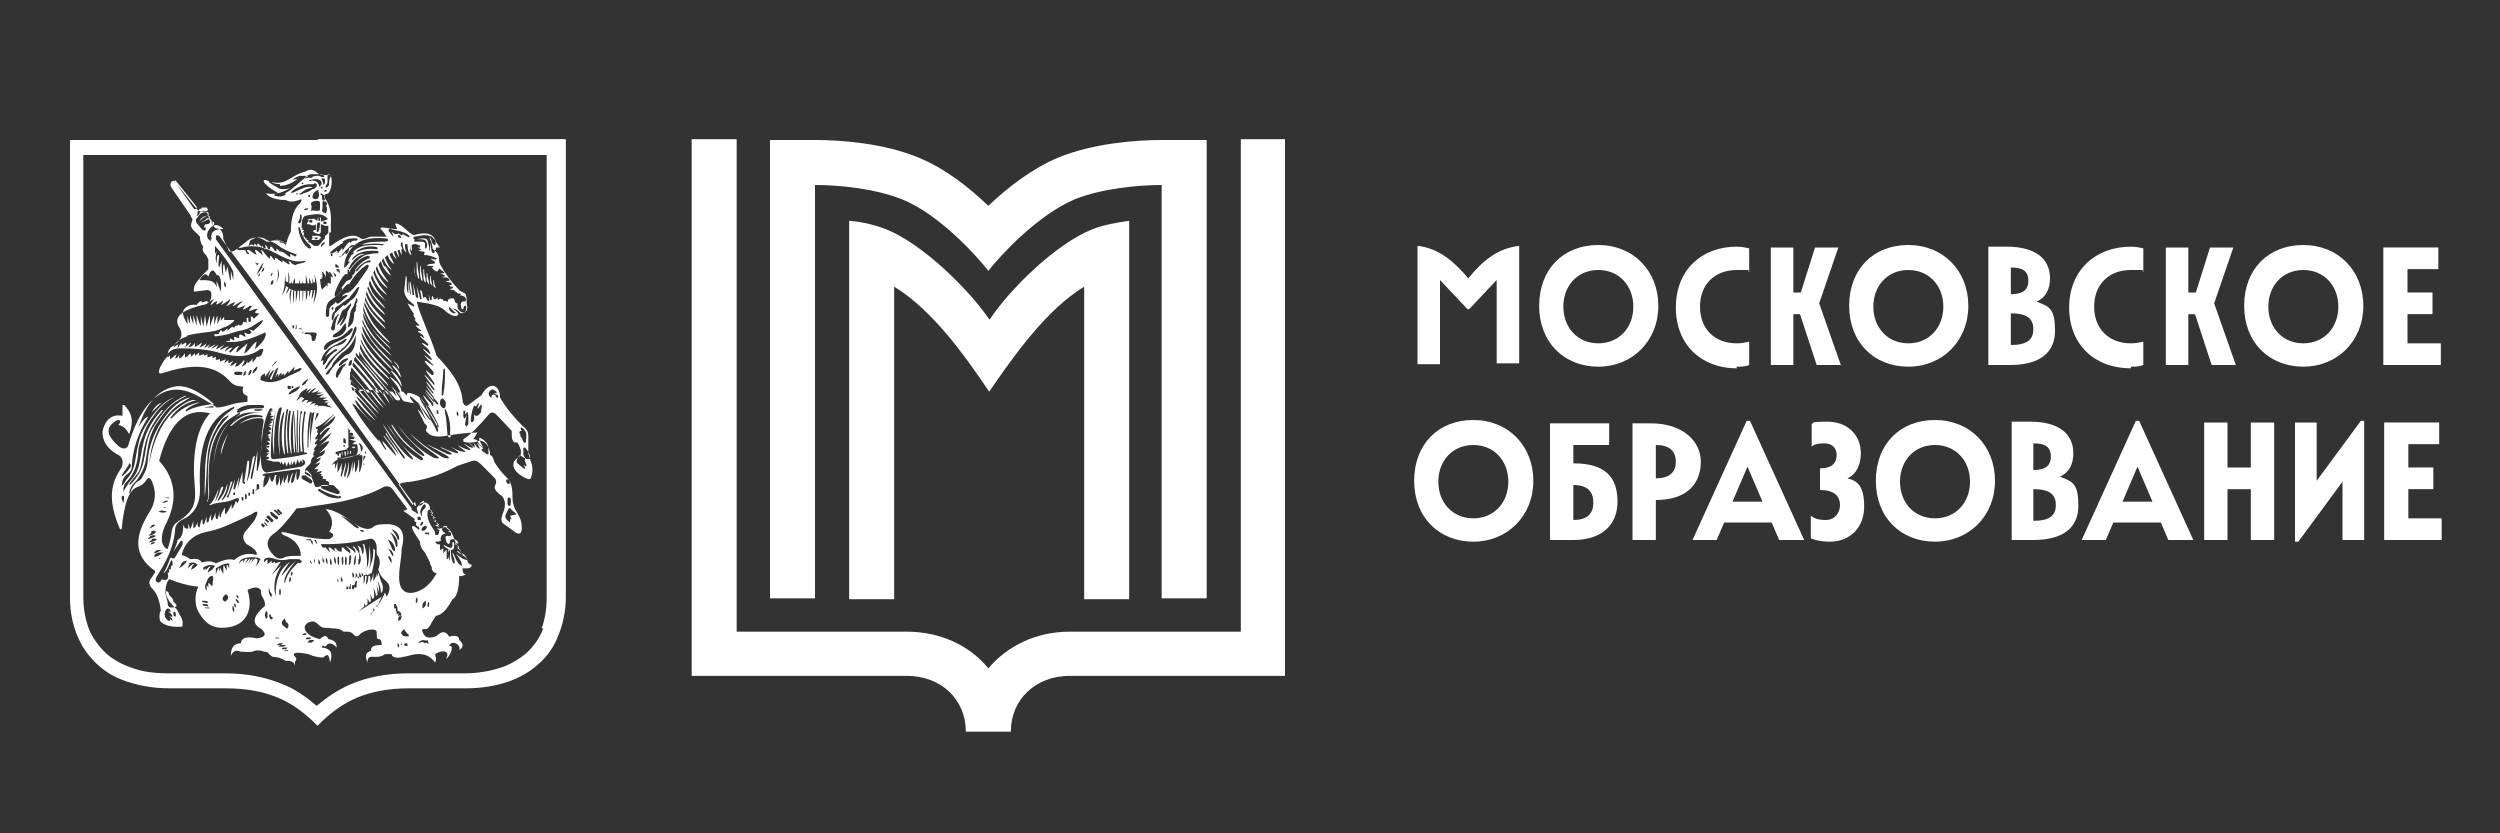 <?xml version="1.0" encoding="UTF-8"?>
<svg xmlns="http://www.w3.org/2000/svg" version="1.1" viewBox="270 245 300 100">
  <rect x="270" y="245" width="300" height="100" fill="#333333" stroke="none"/>
  <defs>
    <style>
      .cls-1 {
        fill: #fff;
      }
    </style>
  </defs>
  <!-- Generator: Adobe Illustrator 28.7.1, SVG Export Plug-In . SVG Version: 1.2.0 Build 142)  -->
  <g>
    <g id="_Слой_1" data-name="Слой_1">
      <g>
        <path class="cls-1" d="M556.1,309.8h6.9v-2.6h-4v-3.5h3v-2.6h-3v-2.8h3.7v-2.6h-6.6v14.1ZM545.4,310h.4l5.3-7.2v7h2.6v-14.3h-.4l-5.3,7.2v-7h-2.6v14.3ZM540.1,309.8h2.8v-14.1h-2.8v5.4h-2.8v-5.4h-2.8v14.1h2.8v-6.1h2.8v6.1ZM524.7,305.2l1.8-4.2,1.8,4.2h-3.5ZM519.8,309.8h2.9l.9-2.1h5.7l.9,2.1h3l-6.5-14.3h-.4l-6.5,14.3ZM514,301.3v-3.1c1.4,0,2.1.4,2.1,1.6s-.8,1.6-2.1,1.6M514,307.4v-3.7c1.9,0,2.7.6,2.7,1.9s-.8,1.9-2.7,1.9M511.4,309.8h2.6c3.6,0,5.4-1.5,5.4-4.1s-.6-2.9-2.2-3.5c1.1-.5,1.6-1.5,1.6-2.8,0-2.4-1.8-3.8-5.2-3.8h-2.2v14.1ZM502.2,307.2c-2.5,0-4.2-1.9-4.2-4.4s1.7-4.4,4.2-4.4,4.2,1.9,4.2,4.4-1.7,4.4-4.2,4.4M502.2,310c4.1,0,7.2-3.1,7.2-7.3s-3-7.3-7.2-7.3-7.1,2.9-7.1,7.3,3,7.3,7.1,7.3M489.6,310c2.4,0,4.1-1.7,4.1-4.2s-.8-3.1-2-3.4c1.1-.5,1.6-1.7,1.6-3,0-2.3-1.7-3.8-4-3.8s-1.6.2-1.9.3v2.7c.3-.3.8-.4,1.5-.4,1,0,1.5.6,1.5,1.4s-.4,1.6-2,1.6v2.6c1.9,0,2.4.9,2.4,1.8s-.6,1.8-1.7,1.8-1.5-.3-1.8-.5v2.7c.7.3,1.5.4,2.3.4M477.9,305.2l1.8-4.2,1.8,4.2h-3.5ZM473.1,309.8h2.9l.9-2.1h5.7l.9,2.1h3l-6.5-14.3h-.4l-6.5,14.3ZM468.7,302.4v-4c1.6,0,2.4.7,2.4,2s-.8,2-2.4,2M465.9,309.8h2.8v-4.8c4,0,5.4-2.2,5.4-4.6s-2.1-4.6-6-4.6h-2.2v14.1ZM458.8,307.3v-4.1c1.6,0,2.4.7,2.4,2.1s-.8,2.1-2.4,2.1M456,309.8h2.8c3.3,0,5.3-1.7,5.3-4.6s-1.4-4.6-5.3-4.6v-2.2h4.3v-2.6h-7.1v14.1ZM446.8,307.2c-2.5,0-4.2-1.9-4.2-4.4s1.7-4.4,4.2-4.4,4.2,1.9,4.2,4.4-1.7,4.4-4.2,4.4M446.8,310c4.1,0,7.2-3.1,7.2-7.3s-3-7.3-7.2-7.3-7.1,2.9-7.1,7.3,3,7.3,7.1,7.3"/>
        <path class="cls-1" d="M556,288.8h6.9v-2.6h-4v-3.5h3v-2.6h-3v-2.8h3.7v-2.6h-6.6v14.1ZM546.4,286.2c-2.5,0-4.2-1.9-4.2-4.4s1.7-4.4,4.2-4.4,4.2,1.9,4.2,4.4-1.7,4.4-4.2,4.4M546.4,289c4.1,0,7.2-3.1,7.2-7.3s-3-7.3-7.2-7.3-7.1,2.9-7.1,7.3,3,7.3,7.1,7.3M535.4,288.8h2.9l-2.6-7.4,2.3-6.7h-2.8l-1.7,5.4h-.9v-5.4h-2.7v14.1h2.7v-6.1h.8l2,6.1ZM525.7,289c.6,0,1,0,1.5-.2v-2.8c-.5.1-.9.2-1.5.2-2.6,0-4.4-1.7-4.4-4.4s1.8-4.4,4.4-4.4,1,0,1.5.2v-2.8c-.5-.1-.9-.2-1.5-.2-4.2,0-7.4,2.8-7.4,7.3s3.1,7.3,7.4,7.3M511.3,280.2v-3.1c1.4,0,2.1.4,2.1,1.6s-.8,1.6-2.1,1.6M511.3,286.3v-3.7c1.9,0,2.7.6,2.7,1.9s-.8,1.9-2.7,1.9M508.6,288.8h2.6c3.6,0,5.4-1.5,5.4-4.1s-.6-2.9-2.2-3.5c1.1-.5,1.6-1.5,1.6-2.8,0-2.4-1.8-3.8-5.2-3.8h-2.2v14.1ZM499,286.2c-2.5,0-4.2-1.9-4.2-4.4s1.7-4.4,4.2-4.4,4.2,1.9,4.2,4.4-1.7,4.4-4.2,4.4M499,289c4.1,0,7.2-3.1,7.2-7.3s-3-7.3-7.2-7.3-7.1,2.9-7.1,7.3,3,7.3,7.1,7.3M488,288.8h2.9l-2.6-7.4,2.3-6.7h-2.8l-1.7,5.4h-.9v-5.4h-2.7v14.1h2.7v-6.1h.8l2,6.1ZM478.4,289c.6,0,1,0,1.5-.2v-2.8c-.5.1-.9.2-1.5.2-2.6,0-4.4-1.7-4.4-4.4s1.8-4.4,4.4-4.4,1,0,1.5.2v-2.8c-.5-.1-.9-.2-1.5-.2-4.2,0-7.3,2.8-7.3,7.3s3.1,7.3,7.3,7.3M461.8,286.2c-2.5,0-4.2-1.9-4.2-4.4s1.7-4.4,4.2-4.4,4.2,1.9,4.2,4.4-1.7,4.4-4.2,4.4M461.8,289c4.1,0,7.2-3.1,7.2-7.3s-3-7.3-7.2-7.3-7.1,2.9-7.1,7.3,3,7.3,7.1,7.3M440.1,274.6v14.1h2.7v-10.1l3.3,3.5h.2l3.3-3.5v10h2.7v-14.1c-2.6.3-4.4,1.8-6.1,3.9-1.7-2-3.5-3.6-6.1-3.9"/>
      </g>
      <g>
        <path class="cls-1" d="M308,261.8h-29.6v55c0,1.6.3,3,.8,4.3.4,1,.9,1.9,1.6,2.7,1,1.2,2.3,2.2,3.9,2.8,1.6.6,3.5,1,5.6,1h6.8c2.5,0,4.5.4,6.2,1.1,1.7.7,3,1.7,4.2,2.8l.6.6.6-.6c1.2-1.1,2.5-2.1,4.2-2.8,1.7-.7,3.7-1.1,6.2-1.1h6.8c1.9,0,3.6-.3,5.1-.8,1.1-.4,2.1-.9,3-1.6,1.3-1,2.3-2.2,2.9-3.7.6-1.4,1-3.1,1-4.8v-55h-29.6ZM335.2,320.4c-.3.8-.7,1.5-1.3,2.2-.8,1-1.9,1.7-3.2,2.3-1.3.5-3,.9-4.9.9h-6.8c-2.7,0-5,.5-6.9,1.3-1.6.7-2.9,1.6-4.1,2.6-1.2-1-2.5-2-4.1-2.6-1.9-.8-4.2-1.3-6.9-1.3h-6.8c-1.7,0-3.2-.2-4.5-.7-.9-.3-1.8-.8-2.5-1.3-1-.8-1.8-1.8-2.4-3-.5-1.2-.8-2.6-.8-4.1v-53.1h55.6v53.1c0,1.4-.2,2.6-.6,3.7Z"/>
        <path class="cls-1" d="M288.2,294.5c.4-.4.8-.8,1.2-1.2-.5.2-.9.6-1.2,1.2Z"/>
        <path class="cls-1" d="M321.4,279c.1.2.2.2.1.1,0-.4-.2-.8-.2-1.1s0-.2-.1-.2c0,0,0,.4,0,.6s0,.4.2.6Z"/>
        <path class="cls-1" d="M316.2,282.8c0-.3-1.1-1.2-1.6-2.1-.5-.9-.6-1.4-.8-1.6.1,1.2,1,2.6,2.4,3.7Z"/>
        <path class="cls-1" d="M316.2,282c0-.3-1-1.1-1.5-1.9-.4-.8-.5-1.3-.7-1.5.1,1.1,1,2.4,2.2,3.4Z"/>
        <path class="cls-1" d="M319.4,277.8c0-.4,0-.7,0-1,0-.1,0-.2,0-.2,0,0,0,.4,0,.6,0,.2,0,.3,0,.5,0,.2.1.2.1.2Z"/>
        <path class="cls-1" d="M320.9,278.7c.1.2.2.2.2.2,0-.5-.2-.9-.2-1.3s0-.2-.1-.3c0,0,0,.5,0,.7,0,.2,0,.4.1.7Z"/>
        <path class="cls-1" d="M320.5,278.5c.1.2.2.3.2.2,0-.5-.2-1-.2-1.5,0-.2,0-.3-.1-.3,0,0,0,.5,0,.8,0,.3,0,.5.1.7Z"/>
        <path class="cls-1" d="M320.1,278.2c.1.3.2.3.2.2,0-.6-.2-1.1-.2-1.6,0-.2,0-.3-.1-.4,0,0,0,.6,0,.9,0,.3,0,.5.1.8Z"/>
        <path class="cls-1" d="M307.4,273.8c.3,0,.5,0,.8,0,.4-.2.4-.4,0-.5-.2,0-.5,0-.8,0,.2.2.1.3,0,.4ZM308.1,273.5c0,0,0,.1,0,.2-.1,0-.2,0-.3,0,0,0,0-.1-.1-.2.1,0,.3,0,.4,0Z"/>
        <path class="cls-1" d="M319.8,278.1c0-.5-.1-.9-.1-1.3,0-.2,0-.2,0-.3,0,0,0,.5,0,.7,0,.2,0,.5.1.7,0,.2.1.3.1.2Z"/>
        <path class="cls-1" d="M315.2,276.5c0,.8.5,1.7,1.4,2.4,0-.2-.5-.7-.8-1.3-.3-.5-.4-1-.5-1.1Z"/>
        <path class="cls-1" d="M313.4,280.1c.2,1.4,1.3,3.1,2.9,4.4-.1-.4-1.4-1.5-2-2.5-.6-1-.7-1.6-.9-1.9Z"/>
        <path class="cls-1" d="M316.8,290.2c0,.2.6.7.9,1.2.3.5.3.7.5.8,0-.8-.5-1.4-1.4-2Z"/>
        <path class="cls-1" d="M316.9,289.5c0,.1.5.6.8,1.1.3.4.4.7.5.8,0-.6-.5-1.4-1.2-1.9Z"/>
        <path class="cls-1" d="M316.3,281.2c0-.2-.9-1-1.3-1.8-.4-.7-.5-1.2-.7-1.4,0,1,.8,2.2,2,3.1Z"/>
        <path class="cls-1" d="M314.6,277.5c0,.9.7,2.1,1.8,2.9,0-.2-.8-.9-1.1-1.6-.4-.7-.5-1.1-.6-1.3Z"/>
        <path class="cls-1" d="M317.3,275.4c-.1-.3-.2-.6-.3-.6,0,.4.1.9.6,1.3,0,0-.2-.4-.3-.7Z"/>
        <path class="cls-1" d="M316.9,275.9c-.2-.4-.2-.7-.4-.7,0,.5.2,1.1.8,1.5,0,0-.2-.5-.4-.8Z"/>
        <path class="cls-1" d="M317,277.4c0-.1-.4-.5-.6-1-.2-.4-.3-.8-.4-.8,0,.6.3,1.3,1,1.8Z"/>
        <path class="cls-1" d="M316.2,283.6c-.1-.3-1.2-1.3-1.8-2.2-.5-.9-.6-1.5-.8-1.7.1,1.3,1.1,2.8,2.6,4Z"/>
        <path class="cls-1" d="M317.7,275c0-.4-.1-.7-.2-.8-.1.5,0,1.1.4,1.7,0-.1-.1-.5-.2-.9Z"/>
        <path class="cls-1" d="M317.9,289.3c0-.4-.3-.7-.7-1,0,0,.2.3.4.5.1.2.2.4.2.4Z"/>
        <path class="cls-1" d="M317.1,288.9c0,.1.4.5.6.8.2.3.3.5.4.6,0-.5-.4-1.1-1-1.5Z"/>
        <path class="cls-1" d="M314.9,277c0,.8.6,1.9,1.6,2.6,0-.2-.7-.8-1-1.5-.4-.6-.4-1-.6-1.2Z"/>
        <path class="cls-1" d="M316.1,277c-.2-.5-.3-.8-.4-1,0,.7.4,1.5,1.2,2.1,0-.2-.4-.7-.7-1.2Z"/>
        <path class="cls-1" d="M312,299.1h0v.4s0,0,0,0c.2-.2.2-.3,0-.4Z"/>
        <path class="cls-1" d="M311.8,299.5v-.4h-.1s0,.5,0,.5c0,0,0,0,0,0Z"/>
        <path class="cls-1" d="M321.8,279.2c.1.1.2.2.1.1-.1-.4-.2-.7-.2-1,0-.1,0-.2-.1-.2,0,0,0,.4,0,.6s0,.3.2.5Z"/>
        <polygon class="cls-1" points="311.1 299.8 311.1 299.2 311 299.3 311.1 299.8 311.1 299.8"/>
        <path class="cls-1" d="M333.4,298.9c0-.4,0-.7,0-1,0-.8.1-1.2-.7-1.8-1.1-1.1-2-2.2-2.7-3.4,0-1.6-1.3-2-2.2-.3l-1.6,1.2c-.4.3-.7-.2-.7-.6-.2-2.1-1.6-3.7-3.1-5.3-.8-2.5-1.9-4.6-2.4-6.5,1.6.2,2.7.5,3.2.9.7.7,1.6,1.1,1.8.6,0-.2-.4-.5-.7-.7.3,0,.6.2,1,.6.7,0,.9-.5.7-1.2,0-.6,0-1-.2-1.2l-.6-.3c-1-1-1.8-2.1-2.4-3.2,0-.1-.1-.2-.1-.4,0-.5-.1-.9-.6-1.3h.2c0-.1,0-.3,0-.3h.5c0,.1-.5-.7-.5-.7-.3-1-1.2-1.2-2.6-.8-.2,0-.4-.2-.7-.4-.9-.9-1.8-1.3-1.5-.7,0,.1.3.4,0,.4l-1.5-.2c-.3,0-.4,0-.3.2.3.3.5.6.7.9h-1.9c-.4.1-.7.3-1.1.3-1-.9-2.3-.2-3.7.8h-.2c0,0,0-1.6,0-1.6h.2v-1c-.1,0,0,0,0,0,.1-1.5-.2-2.5-.8-3.2-.1-.5.4-.4.5-.5.4-.5.4-1.2.4-1.5,0-.7-.3-.9-.6-.7h-.4c-.4,0-.7-.2-.9-.4-.4-.3-.8-.3-1.3,0-2,.5-2.3,2-4.7,1-.3,0-.3,0-.2.3.4.5,1,.9,1.6,1.2-.2.2-.7.2-1.4.1.4.5,1.2.8,2.4.8.5.3,1,.2,1.6,0,.3-.2.4,0,.1.4-.6.5-1.1,1.5-1.1,3.4-.2.4-.4.8-.5,1.3-.9-.2-1.7-.4-2-.1h-.4c-.8-.6-1.6-.6-2.2-.2l-1.4,1.1c-.5.4-1,.4-1,0l-.6-1.2c0-.9-.3-1.3-.9-1.3-.3-.2-.5-.5-.5-.9l-.4-.5c.1-.5,0-.6-.4-.6s-.7,0-.9-.2l-2.8-3.5c-.4,0-.5.3-.4.7l2.4,3.5c0,.2.2.3.2.5-.2.5-.3.8.1,1.2l.8.8c0,.6.2,1,.4,1.2-.2.4,0,.7.4,1.1,0,.1.1.2.2.4v1.2c-1,1-1.6,1.7-1.7,2.1,0,.2-.1.4,0,.6l1.6-.2c.1,0,.3.1.4.2.2.6,0,1.5-1,1.6-2,.5-3.5,1.2-2.9,2.5.7,1,.4,1.8-.9,2.6-.3.3-.4.6-.4,1.1-.4.3-.6.8-.9,1.3-.2.5-.2.8.2.7,2.8-.9,5.5-1.3,7.5.3,1,.8.8,1.2,2.3,1.3-.2.6,0,1,.5,1.1v.7c-.5.1-1.2.1-1.8.3-.7.2-1.3.4-1.9.4-.5-.4-1.1-.7-1.6-1-2.5-1.6-4.6-1.6-6.5.5-1,1.1-1.8,2.7-2.5,5-.1.4-.5.6-1.1.2-1.3-1.1-1.6-2-.9-2.7.9-.9,1.3-.4.8.1h0c.7.1,1,.6,1.3,1.1.6-1.6.3-2.6-.6-3.5h-.2s0,1.3,0,1.3c-1.5-.3-2.2.8-2.4,1.9,0,1,.4,1.9,1.7,2.7.7.2,1,1.1.4,1.9-1.4,2.1-1.2,4.3,0,7.1h.2c.3-3.2.9-4.8,2-5.1.3-.1.6-.3.9-.7.3-.5.5-.4.7,0,.6,1.3.5,2.6-.3,3.8-1.8,2.9-1.9,5.2.7,7v.2c0,0-.6.9-.6.9-.2.4,0,.8.5,1.3.4.5.7,1.4.8,2.4-.2.3-.2.7-.1,1.2.4.5,1.3.8,2.6.7.1,0,.1-.1.1-.3.1-.6-.3-1-.7-1.8-1.3-1.1-1.6-2.2-1.1-3.3l.2-.3c1,.4,2.3.8,3.5.9-.5,1-.4,2.3,0,3,.8,1.4,1.7,2.1,3.4,1.9,2.2-.2,3.3-2,2.5-4.5.8-.4,1.3-.4,1.6,0,0,1.1.5.8.5,1.9-1.3,1.1-1.8,2.1-.4,2.8.7.7.3,1-.6,1.1-1-.2-1.8-.2-1.9.6-.9,0-1.2.6-1.2,1.5.3-.7.8-.7,1.1-.5.5,0,1,.1,1.5,0,.4-.2.9-.2,1.4,0,.3,0,.5.1.6.3.7.7.6,0,2,.8.4,0,1,0,1.1.6v-.5c.2-.2.2-.4,0-.6-.5-.5.3-.6,1.6-.3.7.3,1.3.4,1.8.4.6-.6.7-.2.8.6.4-1.1.1-1.7-1-1.8.2-.6.3.3.7-.4.4-.2.7,0,1.1.4,0-.5-.2-.9-1-1-.2-.5-.5-.5-1,0-2.1-.5-2.3-1.8-1.1-2.1.6-.2.9.5,1.4.7.4.1.6,0,1.1.1.6,0,1.1.1,1.4.4h.4c.2,0,.4,0,.7.2.3.4.6.5.9.1.8-.7,2.1-.7,2-.2,0,.6,0,.8.3.8.2,0,.3.3.3.7-.8,0-1.3.1-1.3.7-.7.2-.7.7-.4,1.4,0-1.3,1-.2,2.1-1h.8c0,.3.4.5,1.1.4.2-.1.6-.1.9-.2,1.3-.4,2.4-.3,3.2.8.2-.3.1-.7,0-1,.9-.6,1.9-.4,1.3.6.5-.3,1.1-1.7.4-1.6.3-.8,1.5-.1,1.2.5.5-.3.6-.7,0-1.2,0-.5-.5-.6-1.2-.4-.4-.7-.9-.7-1.5-.1-.7.3-1.2.3-1.5-.1-.4-.6-.3-.8.2-.7.2,0,.4-.2.7-.8.1-.2.3-.4.5-.8.7-.1,1.3-.7,2-2,.5-.2.8-1.3.8-2.8.2.1.5,0,.8-.2-.2,0-.4-.1-.4-.7h.7c.3-.1.4-.2.4-.4,0-.1-.3,0-.5-.4,0-.4-.3-.8-.7-1.1l-.7-1.1c-.5-1.5-1-2.3-1.7-1.8h-.2c-.5-.7-.9-1.5-1.2-2.3,0-1-1.1-1.1-1.6-.1l-.2-.8-.3.4-1.7-2.5c.2,0,.5-.2.7-.2,2.1-.2,4.2-.8,6.4-2l1.5-.5c.7-.3.9,0,1.3.3l1.6,1.6c.3.3.3.6.1,1-.2.3.2.8.8,1.2.5.5.5,1.3.1,2.2-.2.6-.2,1,.2,1.2l1.1.8c.7.6,1.1.4,1-.6,0-.5-.2-1-.5-1.5-.4-.6-.6-1.2-.6-1.9,0-1.3-.2-1.9-.7-2.4-.6-.6-1.1-1.2-1.5-1.9-.1-.4-.2-.7-.5-.8,0-1.3-1-2-1.6-1.6-.5.1-1,.2-1.6,0v-.3c.7-.4,1.9-1.6,3-2.9.4-.5.7-.3,1.1.1l1.7,1.8c0,.9,0,1.5.7,1.4.4.7.6,1.4.2,1.7-.4.3-.7.5-.7,1,0,.7.9,1.4,1.8,1.7,0,0,.2,0,.3-.1.2-.6.3-1.3,0-2l-.3-1ZM331.9,306.7c-.1.1-.4.1-.7.2l.2.4h-.2c0,.1,0,.4,0,.4-.4-.3-.7-.6-.5-1l.3-.6c.1-.2.2-.2.3,0l.7.6ZM331.3,305.2c0,.3,0,.5-.2.5s-.2-.2-.2-.5,0-.5.2-.5.2.2.2.5ZM330.8,302.5h0c0,0,.2,0,.3.2.1.2.1.3,0,.4,0,0-.2,0-.3-.2-.1-.2-.1-.3,0-.3ZM324.8,294.4c0,0,.2,0,.2.2,0,.1,0,.3,0,.3,0,0-.2,0-.2-.2,0-.1,0-.3,0-.3ZM324.7,297c0,0,0,0,0,.1s0,.1,0,.1,0,0,0-.1,0-.1,0-.1ZM324.1,297.2c0,.4-.3.4-.4,0-.1-1-.1-1.9-.3-2.7-.1-.5,0-.6.2-.1.3.7.5,1.6.4,2.7ZM323.2,289.5c0-.4.2-.4.2,0,0,.9,0,1.8-.2,2.8,0,.1-.2.4-.2,0,0-1.2.2-2.1.2-2.9ZM323,292.8c.2,0,.4.2.5.5,0,.3,0,.6-.2.7-.2,0-.4-.2-.5-.5,0-.3,0-.6.3-.7ZM322.5,296c-.4-.8-.8-1.4-1.3-2.1-.2-.3,0-.4.3,0,.4.7.8,1.4,1.1,2.1.1.3,0,.4-.2.1ZM322.3,296.5c-.5-1.1-1.2-2-1.9-2.9-.1-.2.2-.4.5,0,.6.9,1.2,1.8,1.6,2.7.2.6,0,.7-.2.2ZM322.6,294.7c0,0-.2,0-.2-.2,0-.1,0-.3,0-.3,0,0,.2,0,.2.2,0,.2,0,.3,0,.3ZM322.6,293.4s0,0,0,.1h-.1c0,.1,0,.1-.1,0l-.4-.5s0,0,0-.1h.1c0-.1,0-.1.1,0l.4.5ZM324.7,282.5c.1.1-.3.2-.6-.1-.4-.4-.2-.7,0-.4l.5.5ZM319.6,273.4c.7,0,1.3-.4,2.2,0l.4.4c.2.6,0,.8-.3.4-.2-.2,0-.5-.4-.7.2.4.4.8.4,1.3.6.6,0,.7-.1.4l-.2-1.1c0,.5,0,1,0,1-.2,0,0-.4-.2-.8,0-.2-.1-.5-.2-.6-.5-.2-.9,0-1.3,0,.6,0,1,0,1.2.2.2.3.2.6.1.8-.1.2-.2.2-.2-.1v-.4c-.1-.2-.3-.2-.6-.2-.2,0-.4,0-.6,0,0,0-.3-.1,0-.2-.3-.2-.2-.4,0-.4ZM316.9,272.5c.9.2,1.6.3,2.1.7.3.2,0,.4-.1.2l-.6-.3c0,.2-.2.1-.5-.1-.2.2-.5.1-.8-.2l.2.5c0,.1,0,.1-.1,0l-.4-.5c-.2-.2,0-.4.3-.4ZM317.9,273.6c0,0-.2-.3-.1-.4.1,0,.3,0,.3.2,0,.2,0,.2-.2.1ZM317.9,274h0c0,.5,0,1.1.3,1.6,0-.1,0-.7-.1-1.1v-.4h.2c0,.6.2,1.1.5,1.2-.2-.3-.2-.7-.2-1h.3c0,.7.2,1.3.5,1.3-.2-.3-.2-.8-.2-1.1h0c0,.2.1.5.2.6.1-.1,0-.4,0-.7.3-.2.7-.1,1,.1.1.2,0,.2-.1.2h-.2l.4.2c0,0,.1.1-.1.1h-.2c0,.1.6.2.6.2.2,0,.2.1.1.2v.2c.4,0,.9.1,1.5.4,0,.2-.3.2-.7,0,.1.3.5.3.5.5,0,.3-.7,0-1,.4h.7c.2.1.1.2-.1.2.4.5.7.6.8.3.1-.2.2-.2.3,0,.5.3.5.3.3.4h-.4c0,0,.5.2.5.2.1,0,.1.2,0,.2-.4,0-.4.1.3.1.3.1.4.3.3.4-.6,0-.5.1.1.2.2,0,.2.2.2.3-.4,0-.3.2.1.2,0,0,.1.1,0,.2-.4.1-.4.2.2.2,0,.2.3.2.4.4.4,0,.6.2.2.2h0c.6.1.9.3.8.7,0,.2-.9-.3-.5,1h.1c.2.2,0-.5.4-.4,0,0,.1.2,0,.5,0,.3-.3.4-.6.2-.3-.2-.4-.4-.4-.6v-.4c-.3,0-.3-.2-.4-.5,0,0-.1,0,0-.1-.5,0-.7,0-.8.4,0,.1-.1,0-.2-.1,0,0-.2,0-.3,0,0,0,0-.2-.1-.2,0,0,0,0-.2,0,0,0,0-.2-.2,0-.1.1-.1.1-.2,0,0-.1.1-.4-.2,0-.1,0-.1,0-.2,0-.2-.5-.3-.5-.3,0,0,.2-.2.2-.2,0-.2-.7-.2-.7-.1,0,0,.3-.1.3-.3,0-.2-.6-.3,0-.4-.2-.2-.3,0-.8-.4-.9l.2,1c0,.1-.2.2-.2,0-.1-.6-.5-1.7-.4-1.4l.2,1.3c0,.1-.3,0-.3-.1l-.3-1.6c0-.5,0,.9.1,1.4,0,0-.2,0-.2,0,0-.1-.2-1.7-.3-1.6-.2.2.3,1.8,0,1.5,0,0-.2-1.6-.2-1.6,0,0,0,1.5,0,1.5-.4-.5,0-2-.3-2.1,0,0-.2,1.8-.2,1.8.2,1.4,1.3,1.4,1.2,1.9l-.8-.4c.2.4.5.9.8,1.3-.2,0,0,.4.2.6-.2,0-.2.1.3.6.1,0,.1.2.1.2-.6-.1-.6-.1.3.6-.6,0-.6,0,0,.4.1,0,.2.2.3.4,0,.1,0,0-.1,0-.1,0-.3-.2-.3-.2-.2,0,0,.2.7.8.2.2.3.3.1.4-.9-.6-.9-.4.1.4.2.4.3.5.2.6-.8-.7-1.4-1.1,0,.3.2.2.3.4.1.4-1.4-1.1-.7-.4.3.6,0,0,0,.1,0,.1-1.4-1-1.4-.8,0,.7,0,.1.1.2,0,.4,0,0-.1,0-.2,0-1-.9-.9-.7.2.8.2.2.2.5,0,.3-1.2-1.4-1.6-1.7,0,.4.2.3.2.4,0,.3-1.1-1.5-1.2-1.3,0,.3,0,.2,0,.2,0,.2-1-1.2-1.3-1.5,0,.3.2.3.1.4,0,.2-1.2-1.5-1.3-1.3,0,.2.1.2.2.3,0,.2-1.4-1.6-1.4-1.6,0,.2,0,.4,0,.4-.2.2-.1-.2-.1-.3-.3-.4-.9-1.1-1-1,0,.4-.1.1-.2.1-.4,0-.9-1.2-1-1.2-.3,0h-.5c0-.2-.2-.3-.3-.4-.8-.8-1.2-.9-.3.2,0,0,0,0,0,0l-1-.2c-.1,0-.2,0-.4-.2-.4-.7-.7-1-1.3-1.6,0,.2.6.7,1,1.4.1.4-.4.2-.5.2-.3-.4-.4-.5-.8-1-1.2-1.5-2.5-3.1-3.6-4.2,0-.2,0-.4,0-.6.9,1.4,2.1,2.8,3.5,4.1-.1-.5-1.9-2.1-2.9-3.5-.2-.4-.4-.7-.5-1,0-.2,0-.3,0-.5.7,1.5,1.9,2.9,3.6,4.3-.2-.5-1.9-1.9-2.8-3.3-.3-.6-.6-1-.7-1.4v-.2c.7,1.5,2,3,3.6,4.3-.2-.5-1.9-1.9-2.8-3.3-.4-.6-.6-1.1-.7-1.5v-.3c.7,1.4,2.3,3.3,3.8,4.6-.2-.5-2.1-2.2-3-3.5-.4-.6-.6-1.1-.7-1.5v-.4c.6,1.4,2.1,3.3,3.6,4.5-.2-.5-2.1-2-2.8-3.3-.4-.7-.6-1.2-.8-1.6,0-.1,0-.3,0-.4.5,1.5,2,3.2,3.5,4.4-.2-.4-1.9-1.8-2.6-3-.5-.8-.7-1.3-.8-1.7,0-.2,0-.3,0-.5.4,1.4,1.8,3.1,3.3,4.4-.1-.4-1.8-1.7-2.5-2.8-.5-.9-.7-1.5-.8-1.8h0c0-.2,0-.4,0-.6.3,1.4,1.6,3.3,3.2,4.5-.1-.4-1.6-1.6-2.2-2.7-.6-1-.7-1.6-.9-1.9.5-3.9,2.1-6.3,4.6-6.7ZM312.1,291.2c0-.2,0-.4,0-.5.5.5.9.7,1.3,1.2-.1.1-.3.1-.4,0-.3-.3-.5-.5-.8-.7ZM312.7,291.9c-.4,0-.5,0-.5-.5.2.2.4.3.5.5ZM312,290.4c0-.2,0-.5,0-.7.6.8,1.2,1.4,1.8,2.2,0,0-.2,0-.4,0-.5-.5-1-.9-1.5-1.5ZM310.9,288.8c-.2.2-.3.2-.2-.1.2-.4.5-.6.9-.7.3,0,.2.1.1.2-.3.2-.6.4-.8.7ZM311.3,288.9c-.3.4-.4.8-.7,1.2,0,.2-.3.4-.3,0,0-.5.3-1,.8-1.3.4-.3.5-.2.2.2ZM311.5,287.6l-.9.8c-.3.2-.7.7-1.2,1.5-.3.1-.4,0-.2-.2.1-.2.4-.5.6-.7.1-.2.1-.4.3-.6.4-.5.8-1,1.3-1.3.5-.4,1-1,1.3-1.9v.2c0,1.3-.5,2.1-1.2,2.2ZM310.3,289.3c0,.2,0,.3,0,.3,0,0,0-.1,0-.3s0-.3,0-.3,0,.1,0,.3ZM308.5,288.4c.1-.6.5-1.2,1-1.6.6-.4,1.2-.6,1.9-1.1.2-.1.3,0,.1.2-.3.4-.7.5-1.1.6-.6.1-1,.7-1.4,1.3l1.2-.9c.3,0,.3,0,.2.2-1.3.7-1.1,1.5-1.6,1.7-.1-.1,0-.3,0-.6l-.4.2ZM308.4,278.1c.1,0,.2.2.3.2,0-.2,0-.4-.1-.7.3.1.4.4.5.7,0-.2,0-.5,0-.8.2,0,.4.3.6.7v.5c0,.2,0,.3,0,.4-.1-.1-.2-.2-.4-.1v.4c-.1-.2-.2-.2-.3,0l-.4.4v-.2c-.1,0-.2-1.1-.2-1.1h.2c0-.1,0-.4,0-.4ZM308.5,274.7c0-.2,0-.4.3-.6.2-.1.2,0,.1.2-.2.2-.3.2-.4.4ZM311.9,277.6c.7-1.1,1.4-1.7,2.2-1.9.2,0,.4.1.2.3-.6.2-1.2.7-1.7,1.4,0,.2,0,.5-.3.6,0,.4-.2.6-.7.7l-.6.8c.1.2,0,.5-.5.9-.3.3-.4.2-.3-.3.3-.9,1-2.2,1.3-2.2s.2,0,.2-.4c0-.2.2-.2.2,0,0,.2,0,.2.2,0ZM312.3,276.2c0,0-.1,0,0-.2.5-.6,1.3-1,2.9-.9.3,0,.3.4,0,.3-.2,0-.5,0-.8.1-.3,0-.6.1-.9.3-.5.3-1,.8-1.5,1.5-.2,0-.2,0-.1-.2.5-1,1.2-1.5,1.9-1.6h0c-.4-.1-.8,0-1.5.7ZM312.8,275.1c.6-.4,1.3-.6,2.1-.5.5,0,.5.4.2.3-.8-.1-1.5,0-2.2.3-.3.1-.2,0,0-.1ZM314.2,276.5c-.3,0-.7.2-1.3,1-.2.2-.4,0-.1-.2.4-.5.8-.8,1.3-1,.5-.2.5.2.1.2ZM310.6,277.7h.2c0,0,0,.1,0,.1s-.1,0-.2-.1ZM310.9,275.8c-.3.1-.2-.2,0,0l.3-.4c.3-.4.7-.7,1-1,.3,0,.4,0,.1.2l-.4.2c0,.2-.2.7-.4.7-.1,0,0-.5-.2,0l-.5.4ZM310.7,277.3c0,.1.1.2.1.3h-.3c0,0-.1-.2-.2-.3,0,0,0,0,0,0h.4ZM310.3,277.1c-.1-.2-.1-.4,0-.4s.3.2.4.4h-.4ZM310.3,277.9c0,.2.1.3,0,.3,0,0-.1,0-.2-.2-.1-.2-.1-.3-.1-.3,0,0,.1,0,.2.2ZM311.9,279.1c.4-.7,1-1.5,1.8-2.1.5-.4.7-.3.4.3-.8,1.1-1.6,2.5-2.3,2.8-.3,0-.6.2-.8.5l.5-.2c.2,0,.3,0,.1.2-.4.2-1.1,1.3-1.3.6-.3.5-.7.4-.8,1v.7c-.2.2-.2.2-.4,0,0-1,.1-1.6.6-1.9,1.3-.8,1.7-1.9,2.1-1.9ZM312.7,282c0,.2,0,.4-.2.5,0,.7-.1,1.3-.4,1.5-.3.4-.4.4-.3-.2l.2-1c0-.4.2-.7.4-1l.3-.8c0-.3.2-.3.2.1l-.2.5c.2,0,0,.2,0,.4ZM311,284c-.1.1-.3.1-.2,0l.5-1-.7.9c-.2.2-.2,0-.1-.1l.4-1.1c.1-.4.3-.6.5-.6l.6-.6c.1-.2.2,0,.1.2l-.4.7c0,.6-.3,1.1-.8,1.7ZM311.6,284.2c-.1.5-.4,1-1.1,1.2-.6.2-.7,0-.4-.3h0c.4-.2.8-.5,1-.9.4-.5.5-.6.4,0ZM310.5,283c-.1.3-.3.7-.3,1.3s-.7.4-.4-.2c.2-.7.3-1,.6-1.2.3-.3.4-.3.2,0ZM310.5,285.6c.6-.2,1-.6,1.5-1.1.4-.3.4,0,.2.3-.2.3-.3.4-.5.5-.3.3-.8.5-1.2.7-.5.2-.9.4-1.3.9-.2.2-.4.1-.3-.3.2-.5.8-.8,1.7-1ZM312.1,281c-.5.6-.8.8-.9.6-.4.4-.7.7-1,1l-.2.7c-.1.2-.1.2-.2,0,0-.6.2-.9.4-1,0-.2,0-.4.2-.5.6-.3,1-.8,1.5-1,.2-.4.5-.6.9-1.2.3-.3.4-.2.2.2-.2.5-.4,1-1,1.3ZM309.8,281.9c0,0,.2-.1.2,0,0,0,0,.2,0,.2,0,.1-.2.1-.2,0,0,0,0-.2,0-.2ZM309.8,277.9c.1.2.2.4.1.4,0,0-.2-.1-.3-.3-.1-.2-.2-.4-.1-.4,0,0,.2.1.3.3ZM309.7,275.5c.1,0,.2-.1.2,0,0,0,0,.1,0,.2,0,0-.2.1-.2,0,0,0,0-.2,0-.2ZM309,289.2c.5-1.1,1.3-1.7,2.1-2.4.7-.5,1.1-1.4,1.4-2.4.2-.4.4-.2.2.4-.4,1.1-1.2,2-1.8,2.4-.7.5-1.1,1.2-1.7,2-.2.2-.3.1-.1-.2ZM311.9,288.5c0-.2.2-.3.3-.3,0,0,.1.2,0,.4,0,.2-.2.3-.3.3-.1,0-.1-.2,0-.4ZM312.1,289.6c0,0,0,0,0-.1,0-.1,0-.2.1-.4.8,1,1.7,2,2.4,3,0,0-.2,0-.5,0-.7-.9-1.4-1.6-2.1-2.4ZM312.3,288.9c0-.1,0-.3.1-.4.9,1.1,1.4,1.6,2.2,2.6.1.1.8.9.9,1-.1,0-.2,0-.4,0-1-1.2-1.8-2.1-2.8-3.2ZM314.9,291.1c-1.1-1.3-1.4-1.8-2.4-2.8,0-.2,0-.3.1-.5.9,1.1,2.3,2.8,3.2,3.9.3.4,0,.2.3.4.2.2-.2.2-.4,0-.1-.1-.7-.7-.8-.9ZM316.1,291.7c-1.1-1.3-2.4-2.9-3.4-4,0-.2,0-.3,0-.4.8,1,2.4,3,3.4,4.1.5.6.5.6.7.9,0,.1-.1,0-.3,0-.2-.3-.2-.2-.5-.6ZM316.2,273.6c.5,0,.5.4,0,.4-1.3,0-2.2,0-2.8.4.9-.2,1.7-.2,2.6-.1.1,0,.1,0,0,.1,0,0-.2.1-.4,0-.2,0-.5,0-.8,0-1,0-1.9.2-2.5.9h.2c0,0-.1.2-.3.3-.1,0-.1.2-.2.3-.1.2-.2.3-.2.5h.2c-.4.5-.6.8-.7.7,0-.8.3-1.6.8-2.2.6-.8,1.7-1.5,4-1.3ZM311.1,274c.4-.3.8-.4,1.2-.4.1,0,.3,0,.5,0,.2.1.1.2-.1.3-.1,0-.2-.1-.3,0-.2,0-.3.2-.4.3v-.2c-.4.2-.7.8-.9,1.1v-.3c-.2,0-.3.4-.6.6,0-.2,0-.3-.1-.3-.4.3-.7.4-.8.3,0-.2.7-.7,1.6-1.3ZM309.4,271.3l-.9.3v-.5c-.2,0-.4,0-.4.2v.2c-.1,0-.2-.1-.3-.2-.1-.1-.3,0-.7,0,0,0-.2,0-.2,0l.2.2c-.1,0-.2.2-.3.4.1,0,.2,0,.3,0,.3.2.6.2.8,0v.7h-.2c-.1,0-.2.2,0,.3l.5.2c.2,0,.3-.2.3-.3v-.9c.1,0,.5.2.5.2.1,0,.2,0,.4,0v.8c-.1.2-.2.3-.4.4,0,.2,0,.4-.1.4-.3.3-.4.5-.7.8-.2,0-.4,0-.5,0-.2-.1-.4-.3-.5-.4h-.2c0,0,0-.3,0-.3h-.2s0-.2,0-.2h-.2s0-.2,0-.2h-.2c0-.1.1-.5.1-.5h-.2c0,0,.2-.3.2-.3h-.3l.2-.2h-.2c0-.7,0-1.2.4-1.5.5-.1,1.1-.2,1.5-.2.6,0,1,.3,1.2.5v.2ZM309.2,271.8c0,0-.1.1-.2.1-.1,0-.2,0-.2-.2s.1-.1.2-.1.2,0,.2.2ZM308.2,271.4c0,0,0-.1,0-.2.1-.1.2-.2.2,0s0,.2,0,.3h-.2ZM308.4,271.7c0,.3,0,.6-.2,1.1,0,.1-.1,0-.2,0,0-.4,0-.7.1-1.1h.2ZM307.5,271.6c0,0-.1.2-.2.1-.1,0-.2,0-.2-.2,0,0,.1-.2.2-.1.1,0,.2,0,.2.2ZM307.9,272.8s0,0,0,0,0,0,0,0c0,0,0,0,0,0,0,0,0,0,0,0ZM307.3,285.3c0-.2-.2-.2-.6-.2-.2,0-.2-.2,0-.2h1c.3,0,.4.2.2.5.1.5-.6.9-.5,0ZM307.6,281.5c.1-.6.2-1.1.2-1.7,0,0,0,0-.1,0,0,.3-.1.7-.3,1.1,0-.4.1-.7.1-1.1,0,0-.1,0-.2,0,0,.2-.1.5-.2.9,0-.3,0-.6,0-.8,0,0-.2,0-.2,0,0,.4,0,.7-.2,1.2,0-.4,0-.8,0-1.2,0,0-.2,0-.3,0,0,.4,0,.8-.1,1.4,0-.5,0-1,0-1.4,0,0-.2,0-.3,0,0,.4,0,.9-.1,1.5,0-.5,0-1,0-1.5,0,0-.2,0-.2,0,0,.4-.1.8-.2,1.4,0-.5,0-.9,0-1.4,0,0-.2,0-.2,0,0,.5,0,1-.1,1.6,0-.7-.1-1.2,0-1.7,0,0-.2,0-.2-.1-.1.7-.2,1.2-.1,1.9-.2-.9-.2-1.3,0-1.9,0,0-.1,0-.2-.1,0,.2-.2.5-.4.7.1-.3.2-.5.3-.8,0,0-.2-.1-.3-.2,0,.4-.2.7-.5,1.2.4-.9.4-1.7.4-2.7,0,.4.1.7.1,1,.1,0,.2,0,.3.1,0-.5,0-.9,0-1.4.1.6.2,1,.1,1.5,0,0,.2,0,.2,0,0,0,0-.1.1-.2,0,0,0,.2,0,.2,0,0,.1,0,.2,0,0-.2,0-.4.2-.6,0,.2,0,.4,0,.6,0,0,.1,0,.2,0,0-.1,0-.3,0-.5,0,.2,0,.3,0,.5,0,0,.2,0,.3,0v-.6c0,.2.1.4.1.6.1,0,.2,0,.3,0,0-.2,0-.4,0-.7,0,.2,0,.5.1.7,0,0,.2,0,.3,0v-1c.1.4.2.7.2,1,0,0,.2,0,.2,0,0-.2,0-.5,0-.7.1.2.2.5.2.7,0,0,.1,0,.2,0,0-.2,0-.5-.1-.8.1.3.2.5.2.7,0,0,.1,0,.2,0,0-.4,0-.8-.2-1.3.6,1.6.6,2.3,0,3.9ZM306.3,284.8h0c0,0,.1,0,.1.1,0,0,0,.1-.1.1s0,0,0-.1,0-.1,0-.1ZM306,284.5c-.1,0-.2,0-.2,0,0,0,.1-.1.2-.1s.2,0,.2.1-.1,0-.2,0ZM305.6,284.2c0,.2,0,.3-.1.3s0-.1,0-.3,0-.3,0-.3.1.1.1.3ZM305.3,284.2c0,.1,0,.2-.1.2s-.1-.1-.1-.2,0-.2.1-.2c0,0,.1,0,.1.2ZM303.3,277.2c.3.8.2,1-.2,1.8.3-.7.3-1,.2-1.8ZM306.5,270.2c0,0,0-.1.2-.2.1,0,.2,0,.3,0,0,0,0,.1-.2.2-.1,0-.2,0-.3,0ZM307.3,269.4c.1-.2.4-.3.7-.3.2,0,.4,0,.4.3s0,.5,0,.7c0,.2-.1.2-.4.2-.3,0-.4-.1-.7,0,.2-.5,0-.7,0-1ZM308.5,268.4c-.1-.2,0-.3.2-.1.2.1.3.3.3.5,0,.2-.2.4-.3.2-.1-.2,0-.3-.1-.6ZM308.7,267.6c0,0-.2,0-.2,0,0,0,0-.1,0-.2,0,0,.2,0,.2,0,0,0,0,.1,0,.2ZM308.3,267.5c0-.4-.2-.7-.5-.8-.1,0-.2,0-.3,0v-.2c.2,0,.4,0,.6,0,.4.1.5.3.5.5,0,.2-.2.4-.4.4ZM308.2,267.8c0,.3.2.6,0,.9,0,.3-.7.2-.7,0,0-.5.3-.8.7-.9ZM307.2,268.6c0,0-.1.1-.2,0,0,0,0-.1,0-.2,0,0,.1-.1.2,0,0,0,0,.1,0,.2ZM309.1,269.7c.2.2.2.5,0,.9-.1-.1-.3,0-.4-.2,0-.1-.1,0,0-.5,0-.2,0-.3,0-.5h0c0-.3,0-.3.4-.2.2.2.2.3.1.4ZM309.1,268c0,0-.2,0-.2,0,0,0,0-.1.1-.2,0,0,.2,0,.2,0,0,0,0,.2-.1.2ZM309.7,266.2c-.1.1-.2.3-.2.7s-.1.5-.3.6c-.1,0-.2,0-.1-.2l.2-.4c0-.4,0-.6,0-.7,0-.4.2-.5.4,0ZM309,266.7c0,.2,0,.4-.2.5,0-.5-.2-.5-.2-.8h0c.2,0,.4,0,.4.2ZM307.5,265.9c.3,0,.7,0,1,0,.7.2.4.5,0,.3-.3-.2-.6-.1-1,0,0,.3-.5,0-.8.2-.2,0-.2,0-.1-.1.2-.2.5-.4.8-.4ZM307.4,266.5v.2q-.1,0-.2,0c-.1,0-.2,0,0-.1.1,0,.1,0,.2-.1ZM303.3,267.5c-.4-.2-.7-.4-1-.6,0-.1-.2-.2.2-.1.3.2.7.3,1.1.3v.2c.7,0,1.4-.3,2.1-.8,0,0-.2,0-.3,0-.5.2-.4,0,.5-.4.1,0,.2,0,.5,0h.6c-.5.3-1,.7-1.5,1.2-.8.4-1.5.5-2.1.3ZM306.4,267c0,0,0,.1-.1.1s-.1,0-.1-.1,0-.1.1-.1c0,0,.1,0,.1.1ZM304.3,268.3c-.2.2-.6.4-1.2.2-.3,0-.2-.2,0-.3.3,0,.7-.1,1.3-.4l.6-.3c.3-.1.4-.1.1.1-.3.3-.6.4-.9.6ZM305.7,268.3c0,0-.2,0-.2,0,0,0,0-.1.1-.1,0,0,.2,0,.2,0,0,0,0,.1-.1.1ZM306.3,268.3c-.5.1-.5,0-.1-.2.1-.1.2-.2.4-.3.3-.2.6-.2.9-.3-.5-.3-1.4.2-2.3.6-.3.1-.4,0-.1-.2.4-.3.6-.4,1.1-.6.5-.2.9-.2,1.4-.2.3-.3.6.1.3.4-.1.1-.2.2-.4.2-.4.3-.7.4-1.1.5ZM307.2,274.5c.3.2,0,.5-.3.2-.7-.6-1-1.5-1.1-2.3,0-.2.1-.3.2,0,.2.7.5,1.5,1.3,2.1ZM305.8,271.6c.2-.3.2-.5.2-.7,0-.2.2-.2.2,0,0,.4,0,.7-.2.9-.1,0-.3,0-.2-.2ZM303.1,273.8c.6,0,1.2.3,1.8.6,0,0,0,.1,0,0-.2-.2-.4-.2-.6-.2,0,.2,0,.4,0,.3-.2-.4-.4-.4-.6-.4,0,0,0,0-.1,0-.2-.4-.2-.4-.3-.2-.2-.1-.2-.2,0-.2ZM300,273.9c.5-.4,1.1-.5,1.7-.3.7.5,1,.3,1.6.8.5.4,1.3.8,2.2,1.1.2,0,.1.1-.1.3-.4-.3-.8-.5-.5,0,0,0-.1,0-.2,0-.5-.4-.9-.7-1.1-.6-.4-.4-.5-.5-.4-.1,0,.1,0,0-.2,0-.4-.6-.6-.7-.6-.2,0,0,0,0-.2,0-.4-.7-.4-.7-.3,0,0,0-.1,0-.2,0-.3-.6-.3-.5-.3-.2-.5-.7-.6-.5-.5-.1-.3-.4-.4-.5-.4-.1-.2-.2-.4-.2-.6,0-.1,0-.1,0,0-.2ZM298.7,274.8c1.2-.4,2.5-.4,4.2.5,1.3.7,2.5,1.3,3.6,1,.2,0,.2.1,0,.2l-.8.2c-.2,0-.2.2-.3.1-.3-.1-.5-.2-.5-.4h-.3c.2.2.2.4,0,.3l-.6-.4c-.2-.1-.2,0-.1,0v.2c.2,0,0,.1,0,0l-.7-.5c-.2-.1-.3-.1-.2,0v.2c0,.1-.2-.1-.4-.4,0-.1-.2-.1-.2,0v.2c0,.2-.5-.4-.8-.8s-.3-.1-.2,0c.1.4.2.5.1.4l-.6-.5c-.1-.1-.4-.2-.3,0l.2.5c0,0-.4-.2-.9-.6h-.2c-.3,0,.3.4.2.5-.1,0-.3,0-.4-.3,0-.2-.2-.2-.4-.2-.1,0-.2,0-.4,0-.3,0-.3-.2,0-.3ZM302.5,278.4c0-.1,0-.2,0-.3h0c0,0,0-.1,0-.2,0,0,.1-.1.2-.2,0,.3-.1.4-.4.7ZM302.8,278.6c0,.4,0,.5-.3.6,0-.3,0-.5.3-.6ZM301.7,277.3h0c0,0,0,0,0,0,0,.1-.1.2-.3.4,0-.2,0-.3.2-.5,0,0-.1,0-.2-.1-.1.3-.3.5-.6.9.2-.6.4-1,.8-1.5,0,.2-.1.4-.2.5,0,0,.1.1.2.2,0,0,.1-.1.1-.2,0,0,0,.2,0,.2h0ZM301.2,277.8c0,.2,0,.2-.2.4,0-.2,0-.3.2-.4ZM300.7,276.5c0,0,.1.1.2.1,0,0,0,0,.1-.1,0,.2,0,.2-.2.4,0,0,0-.2,0-.2,0,0-.1-.1-.2-.2ZM295.6,271.6c0,0,.1,0,.1.2s0,.2-.1.2c0,0-.1,0-.1-.2s0-.2.1-.2ZM294.2,269.9h.6c.2.3.2.3,0,.4-.5,0-.8,0-.9.4-.2.3-.3.3-.2-.1,0-.4.3-.6.6-.6ZM293.3,270.1c-.9-1.3-1.6-2.3-2.3-3.3-.1-.2,0-.2.1-.1.8,1,1.6,2,2.5,3.1,0,.2,0,.3-.3.3ZM294.7,272.3c0,.4-.1.5-.5.2l-.4-.5c-.3-.3-.4-.6-.2-.8l.4-.5c.2-.2.5-.3.8-.2.1.1.2.2.1.4-.5,0-.8.3-1,.7.4-.4.7-.7,1.1-.7.2,0,.2.2.2.3-.2,0-.3,0-.4,0,0,.1-.3.3-.7.5.2,0,.5-.2.9-.4.2,0,.2.2.2.4,0,.1-.2.2-.4.2-.2,0-.3.1-.3.4ZM295.3,273.7c0,.2,0,.3-.2.1-.4-.4-.3-.9.1-1.4.4-.5.9-.5,1.4-.1.3.2.2.2-.1.2-.9,0-1.3.5-1.1,1.2ZM297.6,278.6l-.3-1.6-.2.7-.2-1c-.1-.1-.2.5-.1,1.4-.2-.2-.2-1-.2-1.8l-.3.8c-.2-.4,0-1,0-1.5-.2-.1-.3.1-.3,1-.2-.5-.1-1,0-1.5l-.2.4v-1c.8.9,1.6,1.9,2.2,3.1v1l-.3-1.1c0,.8,0,1.3,0,1.1ZM297.1,279.5c0,0-.2-.1-.2-.3,0-.2,0-.3,0-.4,0,0,.2.1.2.3,0,.2,0,.4,0,.4ZM294,278.5c.4-.6.7-.8,1-.3.3-.9.6-1,1-.2.5,0,.6.8.5,2l-.5-1.3v.8c-.3-1.4-2.4-.6-2-1ZM292.4,285.3c.9-.3,1.6-.3,2.1-.4,1-.1,1.6-.2,2.3-.6.4-.1.8-.3,1.2-.7.2-.2.1-.2-.1-.2h-1c0,0,0-.4,0-.4l-.4.5v-.5c0,0-.4.9-.4.9v-1c-.1,0-.4,1.1-.4,1.1v-1.1c-.1,0-.5,1.3-.5,1.3v-1.3c-.1,0-.4,1.3-.4,1.3l-.2-1.4-.2,1.4-.3-1.3v1.2c-.1,0-.5-1.3-.5-1.3v1.3s-.4-1.3-.4-1.3v1.1c0,0-.4-1.1-.4-1.1v1c-.1,0-.3-.9-.3-.9v1c-.5-.8-.7-1.4-.4-1.8.4-.5,1-.6,1.5-.5.1-.2.3-.4.6-.5v.2c0,0,.7-.2.7-.2v.2c0,0,.8-.4.8-.4-.4.5-.5.7-.4.7s.6-.6.8-.4c-.4.5,0,.4.6-.1.2,0-.2.4-.2.5,0,0,.3-.1.7-.4.1,0,.4-.4.4-.2,0,.2-.1.2-.2.4-.4.5-.3.4.4,0,.1,0,.3-.2.4-.1-.5.7-.3.5.5,0,.1,0,.2-.2.4-.1-1,.8-.8,1,.4.4-.6.7-.4.7.5.1,0,0,.2,0,.3,0-.4.4-.5.7-.3.6.3-.1.7-.3.9-.2-.4.4-.4.5.1.5.2,0,0,.2-.5.6,0,.1-.2,0-.2-.3,0,.2-.1.2-.2,0v.7c-.1,0-.3,0-.3,0v-.4c0-.1-.2-.1-.2,0v.5c-.1,0-.4-.1-.4-.1,0,.2-.2.4-.4.5-.2-.2-.3-.2-.3,0-.1,0-.2,0-.3,0,0,.2-.2.3-.3.1-.2.1-.4.3-.6.5v-.3c-.3.3-.5.4-.6.4l-.2-.2-.3.5h-.5c0,.3.2.3.5.2.4,0,1.3-.2,1.8-.4.5-.2,1.1-.2,1.8-.5.5-.2,1.1-.7,1.7-1,.1.1,0,.4-1.1,1.3l-.5-.2.3.4c-.1.1-.2.2-.4.2l-.5-.2.2.5c-.4,0-.5-.4-.8-.2v.4c.1,0-.6-.2-.6-.2v.5c.1,0-.5-.3-.5-.3v.3c-.3,0-.4,0-.5.1,1.5.2,3-.3,4.7-1.1,0,0,.1,0,.1.2-.1.7-.6,1.2-1.3,1.8l.2-.9c-.5.2-1,1.3-1.5,1.4l.4-1.2-1.3,1.1c-.1-.1,0-.4.3-.8-.4,0-1,.9-1.1.8-.3-.1.2-.4.3-.6-.4,0-.6.3-.9.5,0-.2.2-.4.5-.7l-1.1.5c0-.2.4-.4.5-.6-.5.3-.9.5-1,.5l.3-.5-.9.5.6-.6-1,.5.3-.5-.7.5.3-.6c-.4.3-.7.5-.9.5.2-.2.3-.4.3-.6-.3.3-.7.5-.8.5v-.5c-.1.3-.4.5-.8.6l.3-.5c0,0,0-.2,0-.1l-.7.6c.2-.3.2-.5.1-.6l-.5.3v-.3c0,0-.5.7-.5.7,0,0,0-.2.1-.5l-.6.4c.3-.7.9-1.1,1.6-1.3ZM302.9,289.4l-.5,1c0,.1,0,.2.2.1.3-.9.6-1.4.8-1.4l-.4,1.3c.2-.4.3-.6.4-.5v.4c.1-.4.3-.6.4-.5v.4c0-.2.1-.3.3-.4v.3c.2-.2.3-.4.5-.6v.3c.3-.3.5-.6.8-.8l-.2.5.7-.3c.3-.1.4,0,.1.3l-1.3.6c-1.1.6-2.1,1-3.2.6-.3-.1-.3-.2-.2-.5.1-.2.3-.3.5-.4v.4l.7-.9-.4,1.1c.3-.6.6-1,.8-1ZM302.6,289.1s0-.2.2-.4c.2-.2.3-.4.4-.4,0,0,0,.2-.3.4-.2.2-.3.4-.4.4ZM307.2,292c.2-.2.5-.4.8-.5-.2.2-.4.4-.6.6h.2c.2,0,.5-.2.8-.3-.1.1-.3.2-.4.3.2,0,.4,0,.7,0-.4.2-.6.2-.8.3h.2c.3,0,.6-.1.8-.1-.2.1-.4.2-.6.4h.2c.2,0,.5,0,.8,0-.2,0-.4.2-.6.3h.1c.2,0,.5,0,.7,0-.2,0-.4.2-.6.3h.2c.2,0,.4,0,.6,0-.2,0-.3,0-.5.2l.6.4h-.1c0,0-.9-.2-.9-.2,0,0,0,0-.1,0,0,0,0,0,0,0h-.2c-.1,0-.2,0-.4.1,0-.1.1-.2.2-.2h-.2c-.1,0-.2,0-.4.1,0,0,.1-.2.2-.3h-.2c-.2,0-.3.1-.5.2,0-.1.2-.2.3-.4h-.3c-.1,0-.3.1-.4.2,0-.1.1-.3.2-.4h-.3c-.1,0-.3.2-.5.3,0-.2.2-.3.3-.5l-.4-.2c-.1.2-.3.3-.5.5,0-.2.2-.4.3-.5h0c0-.4.3-.6.6-.8h0c.1,0,.2-.2.4-.2,0,.1-.1.3-.2.4h0c.2-.1.4-.3.7-.4-.2.2-.3.4-.5.5h.2ZM311.3,298.4c0,0,.1,0,.1.1s0,.1-.1.1-.1,0-.1-.1,0-.1.1-.1ZM311.2,298.1v-.4c0-.3.3,0,.3.1v.4c-.2,0-.2,0-.3-.1ZM311.6,298.8c.2,0,.3-.2.2-.4v-1.8c-.2-.4,0-.2.1,0,.2,0,.2.1,0,.3.5,0,.6.2.4.4h-.4c0,0,.5.1.5.1.2,0,.2.2,0,.3h-.5c0,0,.6.2.6.2.3,0,.3,0,0,.2l-.2.2h.4c.2,0,.2.1.2.3.1.7,0,1.1-.5,1.1l-1.8.4c-.1,0-.2,0-.1-.1,0,0,0,0,0,0,0,0,0-.1.1-.1s0,0,0,0c.1,0,.2,0,.3,0v-.5h-.2c0,.2,0,.3-.1.3s-.1,0-.1-.2h0s-.1,0-.1,0c-.2,0-.2-.2,0-.3l1.3-.3ZM313.6,299.9c0-.3.4-.2.2,0l-.2.4h0v-.5ZM313.7,299c0,0,.1.1.2.2,0,.1,0,.3,0,.3,0,0-.1,0-.1-.2,0-.1,0-.3,0-.3ZM313.7,300.6c0,0,0,0,0,.1s0,.1,0,.1-.1,0-.1-.1c0,0,0-.1.1-.1ZM313.6,301.2c0,.1,0,.2,0,.2s0,0,0-.2,0-.2,0-.2,0,0,0,.2ZM313.5,298.8c0,.3-.2.5-.2.3,0-.2,0-.5-.2-.8-.1-.1,0-.2.2,0,.2.2.3.5.2.7ZM313.1,299.7c.3-.2.4-.1.4.2,0,.8-.2,1.6-.4,1.8v-1.5h-.1c0,.8-.2,1.3-.4,1.5v-1.4c0,0,0,0,0,0l-.3,1.3v-1.2c0-.2,0-.2,0-.1-.2,1.4-.4,1.9-.7,2.1.3-.9.3-1.5.2-2h0c0,.7-.2,1.3-.4,1.9-.3-.4.2-1.1.1-1.8h0l-.5,1.7c-.2,0-.1-.2,0-.7v-1c0,0,0,0,0,0-.1.5-.3.9-.5,1.2v-1.3c0,0-.3.9-.3.9v-.7s-.4.2-.4.2c.2-.3.4-.5.8-.7.9-.1,1.9-.3,2.7-.7ZM310.7,304.5c.4,0,.2.3,0,.3s-.8,0-1.3-.2c-.4-.2-.8-.4-1.2-.7-.1-.1,0-.3.2-.2.8.5,1.6.7,2.3.9ZM308.7,303.2h1c.2,0,.4,0,.5.2l.5.5c.2.2,0,.4-.2.4-.7-.2-1.3-.4-1.9-.7-.1-.2-.1-.3,0-.4ZM310.4,294.4l-1.7,1.8c.2-.2.4-.3.5-.4.7-.6,1.2-1.1,1-.7-.2.5-.5.8-1.1,1.2l-.7.7v.2c.7-.8,1.1-1,1.2-.8l-1.3,1.6,1.5-1.1c-.4.7-1,1.3-1.8,1.8h0c.8-.5,1.4-.9,1.5-.7-.1.3-.6.8-1.2,1.4l.7-.4c0,.3-.1.5-.4.7-.4.1-.6.3-.6.4l.5-.2c0,.2-.2.4-.7.8l.6-.2c0,.1-.2.4-.7.8h.5s0,.2-.3.4l.7-.2c0,.2-.1.3-.4.4h0c.4-.1.5,0,.3.2.1,0,.4,0,.2.4.3-.1.5,0,.4.2.6,0,.5.7,0,.6-.3,0-.5,0-.8.1-.3.1-.5.1-.6-.3-.2-.7-.4-1.1-.7-1.3-1-.4.2-.9.3-1.3,0-.4.2-.7.5-.8-.3,0-.3-.2,0-.7-.2,0-.2-.1.3-.7-.4.1-.5,0,.1-.7-.5.3-.5.1,0-.6-.2,0-.2-.3,0-.5-.4,0-.4-.2-.1-.3.9-.4,2-1.7,2.1-1.5v.2ZM303,294.3h0c0,.1-.6.2-.6.2l.2.2-.2.2h.4c0,0,0,.1,0,.1l-.4.2c.3,0,.4.1.4.2l-.4.2h.3c0,.1-.4.3-.4.3l.3.2h-.4c.3.2.4.4.4.4l-.4.2c.2.1.3.2.3.3l-.4.2.3.2h-.3c.3.2.3.4.3.5h-.4c.3.2.4.3.4.4l-.5.2h.4v.2h-.4c.3.3.4.4.4.5l-.4.2h.4c0,0-.4.4-.4.4.2,0,.4,0,.4.2l-.4.2c.3,0,.6.1.9.2h.1c0,.1,0,0,0,0,.2,0,.4,0,.6,0l.2.3v-.3c.1,0,.3.4.3.4l.2-.4.2.6.2-.6.2.5.2-.6v.5c.1,0,.3-.5.3-.5l.2.5.2-.7.2.5.2-.4.2.4v-.5c.1,0,.3.3.3.3.1.3-.2.5-.5.6l-4.1.7c-.2,0-.5-.2-.6-.7-.2-1-.1-2,0-3,.2-2.2.6-3.3,1-4,.2,0,.3,0,.3.2l-.3.2h.4ZM303.8,293.9v.2c-.5,2.1-.5,3.9-.2,5.6-.2-2.8,0-4.5.5-5.4v.3c-.4,2-.4,3.6,0,4.9h.1c-.2-2.2-.1-3.8.2-5.4h.2c-.4,2.1-.4,3.8-.1,5.3h.1c-.2-2.3-.2-3.8.1-5.1h.2c-.3,2.1-.3,3.7,0,5.1h.1c-.2-2.3-.1-3.9.2-5.1h.1c-.2,1.9-.2,3.5,0,5h.1c0-2-.2-3.6,0-4.7v-.2c0,1.5,0,3.1.2,4.9h.1c-.2-2.1-.1-3.8,0-5.1h.1c-.1,1.8-.1,3.4,0,5.1h.1c-.1-2.4,0-4,.2-5,.2,0,.2.2,0,.5-.1,1.4-.2,2.8,0,4.4h.2c-.2-2.2,0-3.6.2-4.8.1-.1.3,0,.1.4-.2,1.6-.3,2.7-.1,4.5h.2c.2,0,.2.2,0,.2-1.3.3-2.6.5-3.9.6-.2,0-.3-.1-.3-.5,0-1.9.1-3.7.6-5.3h0c-.4,1.9-.5,3.8-.2,5.4-.1-2.6.2-5.4.7-5.8ZM305.2,291.7c.4-.2.7-.4.8-.3,0,0-.2.4-.6.6-.4.2-.7.4-.8.3,0,0,.2-.4.6-.6ZM305,291.4c0,0,0-.1.1-.1,0,0,.1,0,.1.1s0,.2-.1.2-.1,0-.1-.2ZM304.7,291.7c-.1,0-.2,0-.2-.2s0-.2.2-.2.2,0,.2.2,0,.2-.2.2ZM306.9,298.7h0c0-1.5,0-2.9.3-4.2,0-.1.2,0,.2,0-.2,1.2-.4,2.6-.4,4.2ZM307.5,294.6c.1-.2.3-.2.2,0-.2,1.2-.4,2.2-.5,3.8v-.2c0-1.4,0-2.2.2-3.6ZM306.9,301.5l.4.4c.2.2,0,.4-.1.3l-.5-.3c-.3-.2,0-.6.2-.4ZM306.6,302l.8.6c.2.2,0,.5-.2.4l-.9-.5c-.3-.2,0-.6.2-.4ZM307.8,295.4l.2-.8c.2-.1.3,0,.2.2l-.4.7h0ZM306.7,291c-.2.2-.4.3-.5.2,0,0,.1-.2.3-.4.2-.2.4-.3.5-.3,0,0-.1.2-.3.4ZM298.6,290c-.3,0-.5,0-.5-.2s.2-.2.5-.2.5,0,.5.2-.2.2-.5.2ZM299.5,289.9c-.1.1-.2.2-.3.2,0,0,0-.2.1-.4.1-.2.2-.2.2-.2,0,0,0,.2,0,.4ZM300.1,289.8c-.1.2-.3.3-.3.2,0,0,0-.2.1-.4.1-.2.2-.3.3-.2,0,0,0,.2-.1.4ZM299.7,288.8v-.6c0,.3-.2.6-.7.8.3-.5.4-.7.3-.8-.4.4-.7.8-1.1.8l.2-.5c-.3.1-.4.4-.8.4l.4-.6-.6.3v-.4c0,0-.5.4-.5.4l.2-.5-.7.3v-.3s-.5.1-.5.1v-.4l-.4.2v-.3c0,0-.6.2-.6.2v-.4s-.4.2-.4.2v-.2c-.1,0-.6.2-.6.2v-.4c0,0-.5.4-.5.4v-.3c-.2.1-.4.4-.5.4v-.4c-.3.2-.5.5-.7.5v-.5c-.2.2-.4.6-.7.6v-.5c0,.2-.2.5-.5.5l.2-.5c-.3.2-.7.6-.8.6v-.5c0,0-.1.3-.3.2v-.3c.4-.6,1-.7,1.6-.7,1.5,0,3.1.1,4.5.5,2.3.7,3.9.5,5-.4.4-.1.5,0,.3.4-.1.4-.4.6-.7.5-.1.3-.3.5-.5.7v-.5c-.2.4-.5.6-.8.6ZM300.7,289.5c-.2.2-.4.4-.4.3,0,0,0-.3.2-.5.2-.2.4-.4.4-.3,0,0,0,.3-.2.5ZM298.4,294.2c.5-.4,1.1-.6,1.8-.6h1.2c.4,0,.4.4,0,.4h-.8c-.7,0-1.3.2-1.9.5-.3.1-.4-.1-.1-.3ZM301.5,294.2c0,0-.2.1-.5.1s-.5,0-.5-.1.2-.1.5-.1.5,0,.5.1ZM285.4,300.8c.2-.4.3-.1.3.2-.5.7-.8,1-1.1,1.2.1-.5.5-.8.9-1.5ZM284.8,305.4c-.1-.2-.2-.5-.2-.7,0-.3.3-.3.3,0,0,.4-.1.4-.1.8ZM288.1,300.6c0,.1-.1-.1-.2,0,.1-1.2.4-2.4.8-3.4.4-1.1,1.3-2.4,2.3-3.3.6-.5,1.1-.7,1.8-1.2h-.1c-.6.2-1,.4-1.5.8-1,.8-1.9,2.1-2.5,3.3-.5,1-.9,2.2-1,3.8-.1.8-.5,1.4-.7,1.8-.4.5-.8.2-1.4,1.8h-.1c0-.3.2-.7.4-1,.2-.3.4-.4.6-.7.4-.6.8-1.2,1-2.3.1-.8.3-1.9.5-2.7.3-.8.5-1.3.8-1.7,1-1.3,1.3-2.2,3.6-3.3h-.2c-1.6.7-2.6,1.8-3.9,3.9-1,1.6-.7,3.7-1.5,5.2-.2.5-.9,1.3-1.2,1.6h-.1c.2-.6.9-1.1,1.2-1.7.2-.4.3-1.1.4-1.6.4-2.9,1.3-4.3,2.5-5.7h-.2c-2.6,2.9-2.2,4.9-2.8,6.9-.4,1.3-.8,1.1-1.8,2.9,0-.3,0-.5.1-.7,0-.3.4-.5.8-1.1.4-.6.8-1.5.9-3,0-.7.3-1.3.5-1.8.2-.6.4-1,.6-1.4,1-1.6,1.9-2.7,3.2-3.3h0c-1.3.4-2.4,1.8-3.3,3.2-.5.8-.8,1.4-1,2.4-.2.7-.3,1.7-.5,2.6-.2.7-.5,1.2-.9,1.6-.2.3-.4.7-.6.8.1-.5,0-.9.8-1.5.2-.2.4-.4.4-.7.1-2.2.8-4.2,2-6.1-.4.1-.8.6-1.2,1.3.7-2.1,1.9-4.4,4.3-4.9,1.3-.3,3,.5,4.8,2.1-1.4.1-2.6.4-3.4.9v-.2c.4-.4,1-.7,1.7-.9h-.2c-1,.2-2.1.7-3.2,1.9h-.2c.9-1.3,2-1.9,3.2-2.2h-.5c-.8.2-1.6.8-2.4,1.5-1.3,1.3-2.3,3.3-2.8,6.1ZM293.3,302.3c.1,1.9.4,3.1-.7,4.3-1,1.1-1.8.9-2,2.2-.1.8-.3,1.6-.5,2.1-.8-.4-.9-1.4-.3-2.8,1.6-3,1.3-5.6-.7-7.8,1.1-4.2,3-6.5,6.1-5.7-1.2,1.3-2.1,3.7-1.9,7.8ZM289.7,305.1c.2,0,.4,0,.5,0,0,.1-.4.2-.8.3l.4-.3ZM289.6,304.7h.4c.2,0,.3,0,.4.1,0,0-.4,0-.7-.1ZM289.9,305.9c0,0-.3.1-.5.1h.2c.1-.2.2-.2.3-.1ZM289.5,306.3c.2,0,.4,0,.5.1-.1.1-.5.2-1,0l.5-.2ZM294.5,293.9l1.1-.2v.2c0,0-1.1,0-1.1,0ZM288.2,308c.1,0,.3-.1.4,0,0,.1-.3.3-.7.4l.3-.3ZM288.1,308.8c.2-.1.4-.2.6,0,0,.2-.4.4-.9.5l.4-.4ZM288.1,309.3c.2-.1.4-.1.6,0,0,.1-.5.3-1,.4l.4-.4ZM288.2,309.7c.2-.1.4-.1.6,0,0,.2-.5.3-1,.4l.4-.3ZM288,310.4l.2-.3c.1,0,.3-.1.4,0,0,.1-.3.2-.7.3ZM288.9,311h.5c-.4.2-.7.4-.9.4,0-.2.2-.3.4-.4ZM289,311.3h.6c-.4.3-.9.6-1.1.5,0-.2.2-.4.5-.5ZM288.8,312.1h.2c.1-.2.2-.1.3-.1,0,0-.3.1-.5.1ZM290.5,319.5c-.2,0-.4,0-.5-.2-.3-.3-.3-.7-.1-1.1.2-.3.5-.2.6.2h-.3c.3.2.5.4.5.6h-.4c.3.1.4.3.4.5l-.3-.2v.3ZM291,319c0,0-.2-.1-.2-.3,0-.2,0-.3.1-.3.1,0,.2.1.2.3,0,.2,0,.3-.1.3ZM290.8,317.2c.6.5.5.7-.3.7-.3,0-.4-.3-.4-.7l-.3-1.2c.4-.1.4,0,.5.4.3.3.5.5.5.7ZM290.4,312c-.2.7-.5,1.3-.8,1.8.4-.2.6-.8.9-1.5,0-.2.3,0,.2.5l-.2.2v.3s-.2,0-.2,0v.4h-.2c.2.7,0,1.1-.7.8-.2.7-1,.4-.6-.3,1-1.6,2-3.3,2.2-5.5,0-.8.5-1.2,1.2-1.5,1.3-.7,1.8-2,1.8-3.4-.3-6.2,1.4-8.9,4.1-10v.2c-2.5,1.5-3.5,4.2-3.5,8,0,.9-.1,1.7,0,2.7v-.2c.2-2.2.2-4.2.4-5.5.3-1.5.8-2.3,1.2-3,.2-.2.3-.5.5-.7.2-.2.5-.3.7-.5v.2c-.9.9-1.7,2.1-2.1,3.6-.4,1.7-.4,3.7-.3,5.8,0,.3,0,.5-.2.8h.1c.2-.4.2-.8.2-1.2-.2-2.5,0-5.1.9-6.8.6-1.2,1-1.7,2.8-2.7v.2c-1.5,1-2.9,2.2-3.2,6.2h0c.3-3.1,1.4-5.4,3.4-6.2.7-.3,1.6-.2,2.5-.2h-.2c-1.4,0-2.7.5-3.7,1.6h.2c1-1,2.2-1.6,3.7-1.2v.2c-1.1-.2-2,.2-2.8.8h0c.9-.5,1.8-.8,2.6-.7.3,0,.4.2.3.6l-.2,1.5c0,1.5-.1,2.9-.5,4.2h-.1c0,.1.1-2.4.1-2.4l-.6,3.1c0,.4-.3.3-.2,0,.1-.7.4-1.6.5-2.5-.1,0-.2.1-.3.3-.2,1.3-.4,2.4-.7,2.8.2-.8.3-1.7.3-2.5h-.2c0,.1-.4,2.5-.4,2.5.3.2,0,.4-.2.1v-1.3c.1,0,0,0,0,0l-.6,2.1.2-1.5-.5,1.5h-.2l.2-1.2-.8,2.2c-.2,0-.3,0,0-.4l.5-1.5h-.2c-.3,1.2-.6,1.9-1,2.2h-.1c.6-1,.7-1.5.7-2-.3,1-.6,1.6-1.2,2.2,0,0,0-.3.4-.9l.3-.8c-.1-.2-.2-.1-.3.1-.2.7-.4,1.2-.7,1.6l.4-1.3v-.2c-.3.8-.6,1.5-1.1,1.9h.2c.7-.4,1.8-.2,2.8-.7.2-.1.4-.2.6,0l-.2.5-.2-.3c-.1.4-.3.8-.5,1v-.6c-.5,1-.8,1.5-.8,1v-.6c-.2.3-.5.7-.5,1.2-.2,0-.2-.4-.1-.8l-.3,1c-.2,0-.3-.2-.2-.8-.2.5-.4.9-.5,1-.1-.2-.1-.4,0-.8l-.3.5c0,.4-.1.5-.3.5,0-.6,0-.8,0-.7l-.3.9c-.2.1-.2-.1-.2-.6-.3.2-.2.8-.4,1-.2-.1-.2-.4-.2-.7-.1.5-.3.7-.5.8v-.9c-.1.4-.2.7-.4,1l-.2-.7v.6c-.3.1-.5,0-.6-.5,0,.9-.1,1.6-.7,1.9,0,.2-.2.8-.5,1.4l.9-1.3c.2,0,.3,0,.2.5l-.9,1.5c-.1.2-.3.1-.5,0ZM301.1,303.2v.5c0,0-.3.1-.3,0v-.5c0-.1.3-.2.3,0ZM300.8,303.8c0,0,0,.1-.1.1s0,0,0-.1,0-.1,0-.1c0,0,.1,0,.1.1ZM300.5,304.2c0,.1-.2.2-.2,0v-.4c0-.1.2-.2.2,0v.4ZM300,304.3c0,.1,0,.2-.1.2s-.1,0-.1-.2,0-.2.1-.2.1,0,.1.2ZM299.6,304.4v.4c0,.1-.2.2-.2,0v-.4c0-.1.2-.2.2,0ZM299.2,305c0,.1-.2.1-.2,0v-.3c0-.1.2-.1.2,0v.3ZM298.2,304v.4c-.1,0-.2,0-.2,0v-.3h.2ZM291.5,313.2l.3-.6c.1-.2.4-.3.6-.3,0,.2-.4.6-.9.9ZM293.7,312.7c0,.2-.4.5-.8.7l.2-.5c0,0,.1-.1.2-.2h-.2c-.1.1-.3.3-.6.5l.2-.4c0,0,0,0,.1-.1,0,0-.2,0-.3,0l.5-.2c.2,0,.5,0,.6.2h0ZM294.2,317.1c0,0,.2,0,.4,0,.2,0,.4.1.4.2,0,0-.2.1-.4,0-.2,0-.4-.1-.4-.2ZM294.7,317.5c.2,0,.3.1.3.2s-.2,0-.4,0c-.2,0-.3-.1-.3-.2s.2,0,.4,0ZM294.8,318c-.1,0-.3,0-.2-.1,0,0,.1,0,.3,0,.2,0,.3,0,.3.1,0,0-.2,0-.3,0ZM295.4,315.3l-.4-.4v.7c.1,0-.2-.4-.2-.4v.7c-.2-.3-.3-.5,0-1.1.2-.6.5-.7.7-.7.2.2,0,.7,0,1.2ZM295.7,313c0,.2-.4.5-.8.7l.2-.5c0,0,.1-.1.2-.2h-.2c-.1.1-.3.3-.5.5l.2-.4s0,0,.1,0c0,0-.1,0-.1,0,0,.1-.2.2-.4.3v-.3c.3-.2.4-.2.7-.3.2,0,.7,0,.7.2ZM294.2,312.5c-.2-.4-.6-.5-1.4-.4-.2-.2-.6-.4-1-.5.4-1.6,1.5-2.5,3.1-2.8,1.6-.3,3.4-1.2,5.3-2.1.8-.6.9-.3.3.8l-.9,1.1c-.5.5-.6,1.1,0,1.7.9.5,1.3.9,1.2,1.3-1-.3-1.9-.1-2.7.6-.6-.2-1.3,0-2.2.4-.5-.3-1-.3-1.7-.1ZM298.6,316.6c0,.1.1.2,0,.2,0,0-.1,0-.2-.2,0-.1-.1-.2,0-.2,0,0,.1,0,.2.2ZM297,317.2c-.4-.2-.4-.5.1-.9.4.2.4.6-.1.9ZM297.7,312.6s0,0-.2.1c0,.1,0,.3,0,.5l-.2-.4h-.1c0,.2,0,.4,0,.7l-.3-.6c0,0,0,0-.1,0,0,.3,0,.6,0,1l-.4-.8h0c0,.1,0,.3-.1.5v-.5c-.2.2-.3.5-.4.8v-.6s0-.1,0-.1h0c0,0,0,0,0,0l.7-.4c.5-.2,1-.3,1,0ZM298.1,318.5c0,0-.2-.2-.2-.4,0-.2,0-.4,0-.4,0,0,.2.1.2.4,0,.2,0,.4,0,.4ZM298.3,317.9s-.1,0-.2-.2c0-.1,0-.3,0-.3,0,0,.1,0,.2.2,0,.1,0,.3,0,.3ZM298.4,317.2c-.1-.2-.2-.3-.1-.3,0,0,.2,0,.3.2.1.2.1.3.1.3,0,0-.2,0-.3-.2ZM301.1,312.2h0v.3c-.1,0-.4.5-.4.5l.2-.6v-.3s-.1,0-.3-.1l-.2.2-.4.5.3-.5v-.2c0,0,0,0,0,0l-.2.2-.4.5.3-.5v-.2c.1,0,0,0,0,0l-.2.2-.4.5.3-.6h0c-.1-.1-.2,0-.3,0l-.2.5v-.4c-.2.1-.4.2-.5.5,0-.5.4-.7,1-.8.8-.1,1.8,0,1.5.4ZM301.5,302.1c0-.2.2-.3.6-.3l3.7-.5c.2,0,.2,0,.2.3,0,.4-.1.7-.3,1-.1.1-.2-.4-.1-1.1-.3.7-.2,1.3-.6,1.5-.2-.3.1-.9.2-1.3-.4.4-.3.8-.6,1.3-.1,0-.1-.4,0-1.2-.2.5-.4,1-.5,1.2-.1-.2-.1-.6,0-1-.2.7-.4,1.2-.5,1.3,0-.4,0-.8,0-1.2h0c-.1.6-.2,1-.4,1.2-.1-.4-.2-.8,0-1.3h-.2c-.1.4-.2.7-.3.8-.2,0-.3-.3-.3-.7-.2.8-.5,1.2-.8,1.4,0-.4,0-.9.2-1.4ZM301.8,307.5c-.1-.1,0-.2.2-.2l.3.3c0,0-.1.2-.2.1l-.3-.3ZM302,308.1l-.3-.3c0,0,0-.2.1-.1l.3.3c0,0,0,.2-.1.1ZM302,307.1c-.1-.1.1-.3.3-.2l.5.5c.1.1-.2.4-.3.2l-.5-.5ZM302.5,306.7c-.2-.2,0-.4.2-.2l.6.5c.2.1,0,.4-.2.3l-.6-.5ZM302.9,306.4c-.1-.1,0-.3.2-.2l.5.4c.1.1,0,.3-.2.2l-.5-.5ZM303.3,306.3c-.1-.1,0-.3.1-.2l.4.4c.1.1,0,.3-.2.2l-.4-.4ZM301.4,308c-.1-.1,0-.2.1-.2l.3.3c0,0-.1.2-.2.2l-.3-.3ZM301.9,319.1c-.2-.2-.1-.5,0-.7.1-.1.2,0,.2.1,0,.2,0,.3,0,.5,0,.1-.1.4-.3.1ZM302.6,316.4c0,.2,0,.3-.1.2-.3-.4-.3-.8-.2-1.1,0,.4.2.7.4.9ZM302.5,319.3c-.2-.1-.2-.4-.2-.5,0-.1.2-.1.2,0,0,.1,0,.2.2.3.1,0,0,.3-.2.2ZM303,321.6c0,0,0-.1.2-.1s.3,0,.3.1,0,0-.2,0-.3,0-.3,0ZM303.5,322.2c.2,0,.5,0,.5,0,0,0-.1.1-.3.2-.2,0-.4,0-.5,0,0,0,.1-.1.3-.2ZM303.5,316c0-.2,0-.3.1-.3s.1.1.1.3,0,.4-.1.4-.1-.2-.1-.4ZM303.4,322.6c0,0,.1-.2.4-.2.2,0,.5,0,.5,0,0,0-.1.2-.4.2-.3,0-.5,0-.5,0ZM303.8,322.8s.1-.1.3-.1c.2,0,.3,0,.4,0,0,0,0,.1-.2.2-.2,0-.4,0-.4,0ZM304.4,323.1c-.1,0-.3,0-.3,0s0-.1.2-.1.3,0,.3.1c0,0,0,0-.2,0ZM304.5,320.5l-.6-.5c-.2-.3,0-.6.3-.8,0,.2.1.4.2.5.3.2.3.5,0,.8ZM304.9,314.6c0,.2-.2.3-.2.2,0,0,0-.2,0-.3,0-.2.2-.3.2-.2,0,0,0,.2,0,.3ZM305.1,313.9c0,.1-.2.2-.2.2s0-.2,0-.3c0-.1.2-.2.2-.2,0,0,0,.2,0,.3ZM305.8,312.5c-.9.8-1.5,1.7-1.6,2.5-.3-.4.3-1.5,1.3-2.7-.6.5-1.1,1.1-1.7,1.8.1-.4.5-1,1-1.7-1.1.8-1.8,2-1.7,4.2-.4-1.3-.1-2.6.7-3.8l-1.2,1.2,1.1-1.6-.7.2v-.2c0,0-.4.2-.4.2v-.3l-.5.4v-.5c0-.1-.2,0-.4.3h0s0,0,0,0h0c-.2-.5.4-.7,1.1-.5.5.2,1.1.3,1.9.1.4,0,.8,0,1.2,0,.4.2.4.4,0,.5ZM306.3,321.2c0,0,0-.1.2-.2.1,0,.2,0,.3,0,0,0,0,.2-.2.2-.1,0-.2,0-.3,0ZM307.7,321.8c0,0-.1.2-.3.3-.2,0-.4,0-.5,0,0,0,.1-.2.3-.3.2,0,.4,0,.5,0ZM306.9,321.5c.2,0,.3,0,.4,0,0,0,0,.2-.2.2-.2,0-.3,0-.4,0,0,0,0-.2.2-.2ZM307.4,312.7c0,0-.1-.1-.2-.3,0-.1,0-.2,0-.2,0,0,.1.2.2.3,0,.1,0,.2,0,.2ZM307.3,309.9c0-.1-.2,0-.4-.1-.1,0,0,0-.3-.1.2,0,.5,0,.7,0l.2.3h0c0,0,.2.8-.2,0ZM307.9,312.6c0,0-.1,0-.2-.2,0-.2,0-.3,0-.3,0,0,.1,0,.1.2,0,.1,0,.2,0,.3ZM307.9,310.1l-.2-.3c0,0,.1,0,.2,0l.2.4c0,0-.2,0-.2,0ZM308.3,312.7c-.1,0,0,0-.1-.2,0-.2,0-.4,0-.4,0,0,.2.2.2.4,0,.2,0,.2,0,.2ZM308.9,312.6c0,0-.1-.1-.2-.3,0-.2,0-.4,0-.4h0s.1.1.2.4c0,.2,0,.4,0,.4ZM309.3,312.7c0,0-.2-.2-.2-.4,0-.2,0-.4,0-.4,0,0,.2.2.2.4,0,.2,0,.4,0,.5ZM309.8,312.8c-.2,0-.1,0-.2-.3,0-.2,0-.5,0-.5,0,0,.2.2.2.5,0,.2,0,.3,0,.4ZM310.3,312.7c0,0-.2-.2-.2-.4,0-.2,0-.5,0-.5,0,0,.2.2.2.4,0,.2,0,.5,0,.5ZM310.5,314.7c0-.1,0-.3,0-.3,0,0,0,0,.1.2,0,.1,0,.3,0,.3,0,0-.1,0-.1-.2ZM310.6,312.8c0,0-.1-.2-.1-.5s0-.5.1-.5.1.2.1.5,0,.5-.1.5ZM311,314.8c-.1,0,0,0-.1-.2,0-.1,0-.3,0-.4,0,0,.1.1.2.3,0,.2,0,.2,0,.3ZM311.1,312.8c0,0-.1-.2-.1-.5s0-.5.1-.5.1.2.1.5,0,.5-.1.5ZM311.6,315.7c-.1,0,0-.2,0-.3h.2c0,.2,0,.3-.1.3ZM312,315.7c-.2,0-.1-.2,0-.4,0-.2,0-.2.1-.2,0,0,0,0,0,.3s0,.3-.1.3ZM312.3,315.7c-.1,0-.1-.2,0-.5h.2c0,.3,0,.5-.1.5ZM312.3,314.9c0,0,0-.1,0-.1s0,0,0,.1h-.1ZM312.6,315c0-.2.1-.3.2-.3s0,.1,0,.4,0,.5-.2.4c-.2,0-.1-.2,0-.5ZM316.2,316.1c-.5,1.2-1.1,1.9-1.7,2.7,0,0,0,0,0,0,0,0,0,0,0,.1,0,0,0,0,0-.1,0-.1,0-.3,0-.4,0,.1.1.2.1.3,0-.1.2-.3.2-.4,0-.1,0-.3,0-.4,0,.1.1.2.2.3,0-.1.1-.2.2-.3,0-.1,0-.3-.1-.5,0,.1.1.2.2.3,0-.1.2-.3.2-.4,0-.1,0-.3-.1-.4,0,0,.1.2.2.3,0-.2.1-.4.2-.6l-2.8,1.8c.2-.2.5-.4.7-.6h0s0,0,0,0h0c0-.1,0-.3,0-.5,0,.1.1.3.2.4,0,0,.1-.1.2-.2,0-.2,0-.4,0-.7.1.2.2.4.2.5,0,0,.2-.1.2-.2,0-.3,0-.6-.1-.9.1.2.2.5.3.7,0,0,.1-.1.2-.2,0-.4,0-.8-.1-1.2.2.4.3.7.3,1,0,0,.1,0,.2-.1,0-.4,0-.9-.2-1.3.2.4.4.8.4,1.2,0,0,0,0,0,0,0-.4,0-1-.2-1.6.3.5.4,1,.4,1.4,0,0,.1-.1.2-.2,0-.8-.3-1.5-.5-2.2-.1.4-.1.5-.2.5,0-.4,0-.6,0-.7,0,.6-.2,1-.4,1.2v-1c.1,0,0,0,0,0-.1.7-.2.9-.4,1.2.1-.4,0-.8,0-.8,0,0-.1,0-.2,0h0c0,.4,0,.7-.3,1.1,0-.4.1-.7.1-1.1,0,0-.1,0-.2,0v.4c0,.2-.2.6-.2.6,0,0,.1-.8,0-1,0,0-.1,0-.2,0h0c0,.2,0,.3,0,.3s0,0,0-.1c0,0,0,0,0-.1,0,0,0,0-.1,0h0c0,.1,0,.2,0,.2,0,0,0,0-.1-.2,0,0-.1,0-.1,0,0,.1,0,.2,0,.2-.1,0-.1,0-.2-.2,0,0-.2,0-.2,0,0,.1,0,.2,0,.2,0,0,0,0-.1-.2h-.2c0,.1,0,.2,0,.2,0,0,0,0-.1-.2,0,0,0,0,0-.1,0-.2-.1-.3,0-.4,0,0,.1,0,.2.3,0,0,0,.1,0,.2,0,0,.1,0,.2,0,0,0,0,0,0-.1,0-.2,0-.4,0-.4,0,0,.1.1.2.4,0,0,0,0,0,.1,0,0,.1,0,.2,0,0-.1,0-.2,0-.3s0-.2,0-.2c0,0,.2.2.2.4,0,0,0,0,.1,0t0,0c0-.2,0-.2,0-.3,0,0,0-.1,0-.1,0,0,.2.2.2.4,0,0,0,0,0,0,0,0,0,0,.1,0h0v-.4c0-.1,0-.2,0-.2s0,0,0,.1c0,.1,0,.2,0,.4,0,0,.1,0,.2,0v-.2c0,0,0-.1,0-.1,0,0,0,.1.1.3,0,0,.1,0,.2,0v-.3c0,0,0-.2,0-.2,0,0,0,0,0,.1,0,0,0,.2,0,.3,0,0,.1,0,.2,0,0-.2,0-.3,0-.4,0-.1,0-.2,0-.2,0,0,0,0,0,.1,0,.1,0,.2,0,.4,0,0,.1,0,.2,0,.2-.8.4-1.8.4-2.7,0-.1-.1-.2-.2-.3,0,1-.1,1.9-.5,2.5.2-.8.2-1.8,0-2.8h0c0,1.1,0,2.1-.3,2.7.1-.9,0-1.9-.3-2.9,0,0-.1,0-.2,0,.2.2.2,1.1,0,1.2-.2-.5,0-.7-.5-1h-.1c.2.3.3.7.2,1-.1-.3-.4-.7-.6-.9h-.2c.4.4.4.5.3.8-.1-.4-.7-.6-.9-.8-.1,0-.1,0-.2,0,.3.1.7.6.5.8-.2-.2-.6-.4-.8-.7-.1,0,0,0-.2,0,0,.2,0,.3,0,.5-.2,0-.4,0-.7-.4,0,0-.2,0-.2,0,0,0,.1.3.2.4,0,0-.6-.4-.7-.5,0,0,.1,0-.2,0,0,0,.2.5.2.6,0,0-.5-.5-.5-.6-.1,0-.2,0-.4,0l-.2-.4c1.2,0,2.6,0,4.2-.3l1.5-.3c.5-.2.9.1,1,.9v.9c.4.5.5,1,.2,1.8.1.6.5,1.1,1,1.5.4.4.5,1,0,1.8ZM312.9,317.6c0,.1.1.3.2.4h0c0,0,0-.2,0-.4ZM311.4,312.3c0-.3,0-.5.1-.5s.1.2.1.5,0,.5-.1.5-.1-.2-.1-.5ZM311.9,312.2c0-.3,0-.6.2-.6,0,0,.1.3,0,.6,0,.3-.1.6-.2.6s0-.3,0-.6ZM312.5,312.2c0-.3.2-.6.2-.6,0,0,0,.3,0,.6,0,.3-.1.6-.2.6s0-.3,0-.6ZM313.1,312.1c0-.4,0-.8,0-.8,0,0,.2.4.2.8,0,.4-.2.7-.3.7,0,0,0-.4,0-.7ZM310.9,306.9c.7.2,1.4.7,2.1,1.3.1.2,0,.2-.1.2-.5-.2-1.2-1-2-1.5ZM313.2,308.6s.1,0,.3,0c.1,0,.2.2.2.2,0,0-.1,0-.3,0-.1,0-.2-.2-.2-.2ZM316.9,312.5c0-.2-.3-.4-.3-.7,0-.1,0-.1.2,0,.2.3.2.4.2.7ZM317.1,311.7c-.2-.2-.3-.7-.6-.9.4.2.5.2.7.7,0,.2,0,.3-.1.2ZM317.2,311.1c-.3-.4-.4-1-.7-1.4h0c.5.3.7.4.9,1.1,0,.3,0,.5-.2.2ZM317.7,310.3c0,.3-.1.5-.2.2-.1-.4-.3-1.2-.7-1.6h0c.5.2.9.8.9,1.3ZM317,308.5c.5.2.8.5.9,1,0,.3,0,.4-.2.2-.1-.4-.4-.8-.7-1.2ZM317.7,318.3c0,0,0,0,.1-.1,0,0,0,0,0,0-.1.1-.2.2-.3.2,0,0,0-.2,0-.3,0,0,0,0,0,0,0,0,0,0,0-.1,0,0-.1,0-.2,0,0,0,0-.1,0-.2,0-.1,0-.2,0-.3.2-.1.2,0,.4.4,0,.1,0,.2,0,.3,0,.1.2.2.3.2.2.3.2.5.1.6,0,0,0,0-.1-.2,0,0,0,0,0,0-.1.1-.2.2-.2.1,0,0,0-.2,0-.3,0,0,0,0,.1-.1,0,0,0,0,0,0,0,0,0,0,0,0-.1.1-.2.2-.3.2,0,0,0-.2,0-.3ZM317.8,319.1c.1-.2.3-.2.4-.2,0,0,0,.2-.1.4-.1.2-.3.2-.3.2,0,0,0-.2,0-.4ZM317.9,322.7c0,0-.1,0-.2-.2,0-.1,0-.3,0-.3,0,0,.1,0,.2.2,0,.1,0,.3,0,.3ZM318.2,322.5s0,0-.1-.2c0,0,0-.2,0-.2,0,0,0,0,.1.2,0,0,0,.2,0,.2ZM318.7,322.5c0,0-.2,0-.2-.1s0-.2.2-.2.2,0,.2.2,0,.1-.2.1ZM318.9,321.3c0,.1-.2.1-.5,0-.4-.3-.3-.5.1-.8.2.5.9.8.4.9ZM320.1,317.1c0,.2-.2.3-.2.3,0,0,0-.2,0-.4,0-.2.2-.4.2-.3,0,0,0,.2,0,.4ZM321.2,321.8c.2,0,.2.3.2.5-.1-.1-.3-.3-.4-.1-.4-.3-.5-.1-.8,0,.1-.3.5-.5,1-.3ZM321.1,317.6c-.1.2-.3.4-.4.4,0,0,0-.2,0-.5.1-.2.3-.4.4-.4,0,0,0,.2,0,.5ZM321.5,317.6c0,.2-.2.3-.2.2,0,0,0-.2,0-.3,0-.2.2-.3.2-.2,0,0,0,.2,0,.3ZM323.4,309.1c0,0,0-.2,0-.2-.1,0-.2,0-.3-.2-.1-.3,0-.5.3-.6.2,0,.3,0,.2.2h-.1c.2.2.4.3.5.4-.1,0-.2,0-.2.1.5,0,.4.7,0,.5-.3,0-.4,0-.3.5.1.5.5.7.5.1,0-.3.9-.3,1,.3h-.4c0,.3.4.1.5.5h-.3c.4.3.6.6.8.9-.4,0-.4-.5-.8-.5.5.6,1,.5,1.3,1.1-.4,0-.9-.3-1.4-.8.5.7.8,1.2.7,1.5-.7-.3-.8-1.3-1.1-1.6,0,.5.4.8.2,1.4-.3-.3-.4-.9-.4-1.7.3,0,.4-.1.4-.6,0-.5-.3-.5-.2,0,0,.4-.2.5-1,0-.1.1,0,.2.5.5v.4s.2-.4.2-.4v1.2c0,.3,0,.2-.1,0v-.6c0,.4-.1.6-.3.6v-1.1c-.1,0-.4.4-.4.4v-.6c0,0-.4.2-.4.2v-.7c-.2.1-.4,0-.6-.3.3,0,.5,0,.7-.1-.1-.5.1-.8.6-.9ZM321.3,306.3c.2-.3.4,0,.6,0l-.3.2h.4c0,.1-.3.3-.3.3l.6.3h-.4c0,.1.5.4.5.4h-.4c.4.2.7.4.7.5h-.5c.2.2.6.2.6.4,0,.1-.3,0-.4,0l.4.3h-.4.3c0,.4-.1.5-.3.5-.4,0,0-.3-.4-.7-.8-1.1-.8-2-.6-2.3ZM321.4,309.1c-.1,0-.3,0-.4,0,0,0,0-.2.1-.2.1,0,.3,0,.4,0,0,.1,0,.2-.1.3ZM321.1,308.5c0,.1-.3.2-.4.2-.1,0-.2-.2,0-.4,0-.1.3-.2.4-.2h0c.1,0,.2.2,0,.4ZM320.5,308.1c-.1,0-.1-.2,0-.3,0-.1.2-.2.2-.2.1,0,.1.2,0,.3,0,.1-.2.2-.2.2ZM320.7,306.3c0,0-.1.2-.1.7-.2-.4-.2-.7-.1-.9.2-.5.4-.6.5-.6.3.4-.2.6-.3.8ZM320.5,305.3c.1-.1.3-.2.4-.2,0,0,0,.2-.2.4-.1.1-.3.2-.4.2,0,0,0-.2.2-.4ZM320.3,307c0,0,.2,0,.2.2s0,.2-.2.2-.2,0-.2-.2,0-.2.2-.2ZM320.2,308.1c.1.3.4.8-.4.1-.4-.2-.5,0-.1.7l.7,1.1c0,.5.2.9.6,1.3l.6,1.2c0,.2.1.4.2.5,0,.5.2.7.6.8-.4.7-.9,1.4-1.7,1.9-1.6.9-2.9.5-2.8-1.6,0-1.2.3-2.1.3-3.3.5-1.8,0-2.8-1.6-2.9-.8,0-1.5,0-1.9.4-.4.3-1.1.2-1.9-.3-1.6-1.2-2.9-1.9-3.7-1.9.8.9,1,1.8.4,2.7.7.3.6.6,0,.9-1.6,0-3.4-.3-5.2-.8-.6-.1-.7,0-.3.3,1.4.5,2.1,1.4,2.1,2.5-.9,0-1.6,0-2,.2-.4.2-.8.2-1.2-.2-1-1-1.1-1.9,0-2.7.6-.4,1.6-1.5,2.7-3,.8,0,1.5-.2,2.2-.3,3.1-.4,6-1,8.3-2.3.4-.1.8,0,1,.3l1.8,2.4-.5.2,1.4,1c-.2.2,0,.3.2.4-.2.2,0,.5.2.5ZM319.7,305.7h.2c0-.1.3,1,.3,1l-.8-.5v-.2c-9.7-13.3-18-24.6-23.5-32.3,0-.4,0-.6.4-.4,7.2,9.5,15.9,21.9,23.5,32.4ZM326.8,297.7c.3,0,.5.1.6.4.1.2.3.4.6.6-.6-1-.7-1.4-.1-1,.5.3.8.8.7,1.5.1.4,0,.5-.6,0-.3-.2-.3-.2,0-.4l-.8-.7c.7,1.2.2.8-.4,0,.4.9.1.6-.4.1h-.1c1,.8.2.6-.5.1h-.1c1.7,1.2,0,.6-.8.1.5.5,1.1.8,1,.8-.4.1-1.1-.2-1.9-.6.7.4,1.2.7.9.8-.1,0-.8-.2-1.9-.7-.3,0-.4,0-.2,0,1,.4,1.5.7,1.4.8-.2.2-.9-.2-1.9-.7-.3-.1-.7-.3-1-.5.6.6,3,1.5,2.5,1.7-.2,0-.6,0-1.1-.4-.6-.3-1.3-.8-2-1.3-.6-.5-1.1-.9-1.5-1.3h0c1.4,1.7,4.2,3.1,3.3,3-.3,0-.2,0-.5-.1-1.9-1-3.2-2.5-4.2-3.8h0c1.2,1.9,3.4,3.4,3.1,3.6-.2.2-1.6-1-2.5-1.9-.6-.7-.7-.9-1.4-1.9v.2c1.8,3.1,4.2,3.7,3.7,4.1-.1.1-.2,0-.4-.1-2.2-1.3-2.8-2.9-3.9-4.2h0c.8,1.3,2,2.7,3.1,4,.1.2,0,.3-.1.2-1.2-.8-2.2-2.4-3.5-4.3h0c1,2.1,3.2,4.4,2.6,4.2-.1,0-.6-.7-1.1-1.5-.4-.5-.8-1.1-1.1-1.6v.2c.5.8,1.3,1.8,1.6,2.5h0s-1.8-2.3-1.8-2.3h-.1c.7,1,1.6,2.1,1.5,2.4l-1.6-1.8c0,.5.6,1,.4,1.1-.2-.2-.5-.7-.8-1.2-.1-.2,0,.3-.1.1-1.1-1.3-2.2-2.7-3-4.2-.2-.3-.1-.3.2-.1l2.2,2.3c-1.4-1.5-2.4-2.7-2.1-2.9.7.9,1.5,1.8,2.4,2.5-1.8-2-2.5-3-2.3-2.9.5.3,1.6,1.6,2.5,2.6-1.2-1.7-2.8-3.1-2.8-3.4s.3-.1.4,0c.7,1,1.6,1.9,2.6,2.9-.7-1.1-2.5-2.8-2.4-2.9,0-.1.3-.1.5,0,.6.9,1.3,1.7,2.1,2.5-.6-.8-2-2.3-1.9-2.5,0,0,.2-.1.4,0,.3.4.6.8,1,1.3.2.3.6.6.9.9l-1.7-2.2c0,0,.1,0,.2,0,0,0,.2,0,.2,0,.4.7,1,1.3,1.6,2l-1.4-2c0-.2.5,0,.6,0l1.2,1.7c-.5-1.2-1.2-1.8-.8-1.7.4,0,.6.4.9.8.2.3.4.5.5.7l-.8-1.3c0-.1.3,0,.5,0l.5.6-.2-.5c0-.2.2,0,.4,0l.5.7h0c-.3-.5-.5-.7-.3-.8h.4c0,0,.4.5.4.5-.1-.5.4-.4,1.1-.1.5.2,1,.7,1.4,1.6-.1,0-.3-.2-.5-.5-.1-.1-.2-.2-.3-.4.5.9,1.1,1.8,1.2,2.3-.2.1-.8-.9-1.5-2.1.4,1,.8,1.8,1,2.2,0,0-.3-.4-.7-1-.1-.2-.2-.2-.4-.4l.9,1.8c.2,0,.3.3.2.5-.2.3,0,.4.3.7.3.2,1,.4,2,.2,1.2-.2,2.5-.4,3.8-.4ZM326.2,294.7v1.2c-.2.2-.2.5-.4,0l.2-1.1-.2.4c-.2,0-.2-.2-.2-.5,0-.4,0-.5.2-.4v.4c.1,0,.2-.2.2-.2.2-.1.2,0,.1.3ZM327.8,294.4c-.4.5-.7.7-.9.3v.7c-.2.3-.3.4-.4.1,0-.5.1-1.1.3-1.6,0-.2.2-.3.3-.1.5-.8.4-.4.2.2h.1c.6-1,.4-.1.3.4ZM329.5,292.5c-.2-.2-.4-.2-.5,0,0,.2,0,.3-.2.1-.2-.2-.2-.5,0-.7.2-.2.4-.2.6,0,.2,0,.2.2.2.3h-.3c0,.1.4.2.4.2.2.2,0,.5-.2.2ZM332.5,297.2c-.3-.3-.2-.5.1-.5-.3-.5,0-.6.4,0,.2.2.2.7.1,1.3,0,.2-.2.2-.3,0-.1-.3-.2-.5-.4-.7ZM333.2,301c-.1,0-.2-.1-.4-.2l.2.3c.1.2-.1.2-.3,0l-.6-.5c-.2-.2-.1-.5.2-.9,0,0,.2-.1.2,0l.5.3c0,0,0,.1,0,.2-.1.1,0,.2.1.4.1.1.1.3,0,.3ZM333.4,300.1c-.2,0-.3,0-.4-.2-.2-.2-.2-.4-.2-.5v-.6c.2-.2.2-.1.3,0,.2.3.4.5.5,1,0,.2,0,.3-.1.3Z"/>
        <path class="cls-1" d="M312.4,299c0,0,0,0,0,0s0,0,0,0,0,0,0,0,0,0,0,0Z"/>
        <path class="cls-1" d="M311.5,299.7v-.5h-.2c0,0,.1.5.1.5,0,0,0,0,.1,0Z"/>
        <path class="cls-1" d="M312.4,298.8c.1,0,.2,0,.2-.2,0,0-.1,0-.2,0-.1,0-.2.1-.2.1,0,0,.1.1.2,0Z"/>
        <path class="cls-1" d="M322.2,279.5c.1.1.2.2.1.1-.1-.3-.2-.6-.2-.8,0-.1,0-.2-.1-.2,0,0,0,.3,0,.5,0,.2,0,.3.2.4Z"/>
        <path class="cls-1" d="M315.5,314.7c.2.4.3,1,.3,1.6.2-.8.2-1.4-.3-1.6Z"/>
        <path class="cls-1" d="M314.5,313.1v.2c0,0,.2-.1.2-.2,0-.5,0-1,0-1.3,0,.5-.2.9-.3,1.3Z"/>
        <path class="cls-1" d="M296.5,299.6c.2-.8.5-1.7.9-2.6-.5.9-.9,1.7-.9,2.6Z"/>
      </g>
      <g>
        <path class="cls-1" d="M409.5,261.8h0c-3.3,0-8.3.4-12.5,2.1-3.1,1.3-6.1,3.6-8.4,5.8-2.3-2.2-5.2-4.5-8.4-5.8-4.1-1.7-9.2-2.1-12.4-2.1h0s-5.4,0-5.4,0v55h5.4v-49.6c2.8,0,7.1.4,10.4,1.7,4.5,1.8,9,6.8,10.4,8.6,1.4-1.8,5.9-6.7,10.4-8.6,3.3-1.3,7.6-1.7,10.4-1.7v49.6h5.4v-55h-5.4Z"/>
        <path class="cls-1" d="M388.7,283.3c-2.4-3.5-7.9-9-12.4-10.8-1.3-.5-2.9-.9-4.4-1v45.4h5.4v-37.5c4.6,2.8,8.5,8.3,11.4,12.6,2.9-4.2,6.8-9.8,11.4-12.6v37.5h5.4v-45.4c-1.5.2-3.1.5-4.4,1-4.5,1.8-10,7.3-12.3,10.8"/>
        <path class="cls-1" d="M418.9,261.8v59h-20.5c-4.1,0-7.5,1.7-9.8,4.4-2.2-2.7-5.7-4.4-9.8-4.4h-20.4v-59.1h-5.4v64.4h25.8c4.1,0,7.1,2.8,7.1,6.7h5.4c0-3.9,3-6.7,7.1-6.7h0s25.8,0,25.8,0v-64.4s-5.3,0-5.3,0Z"/>
      </g>
    </g>
  </g>
</svg>
